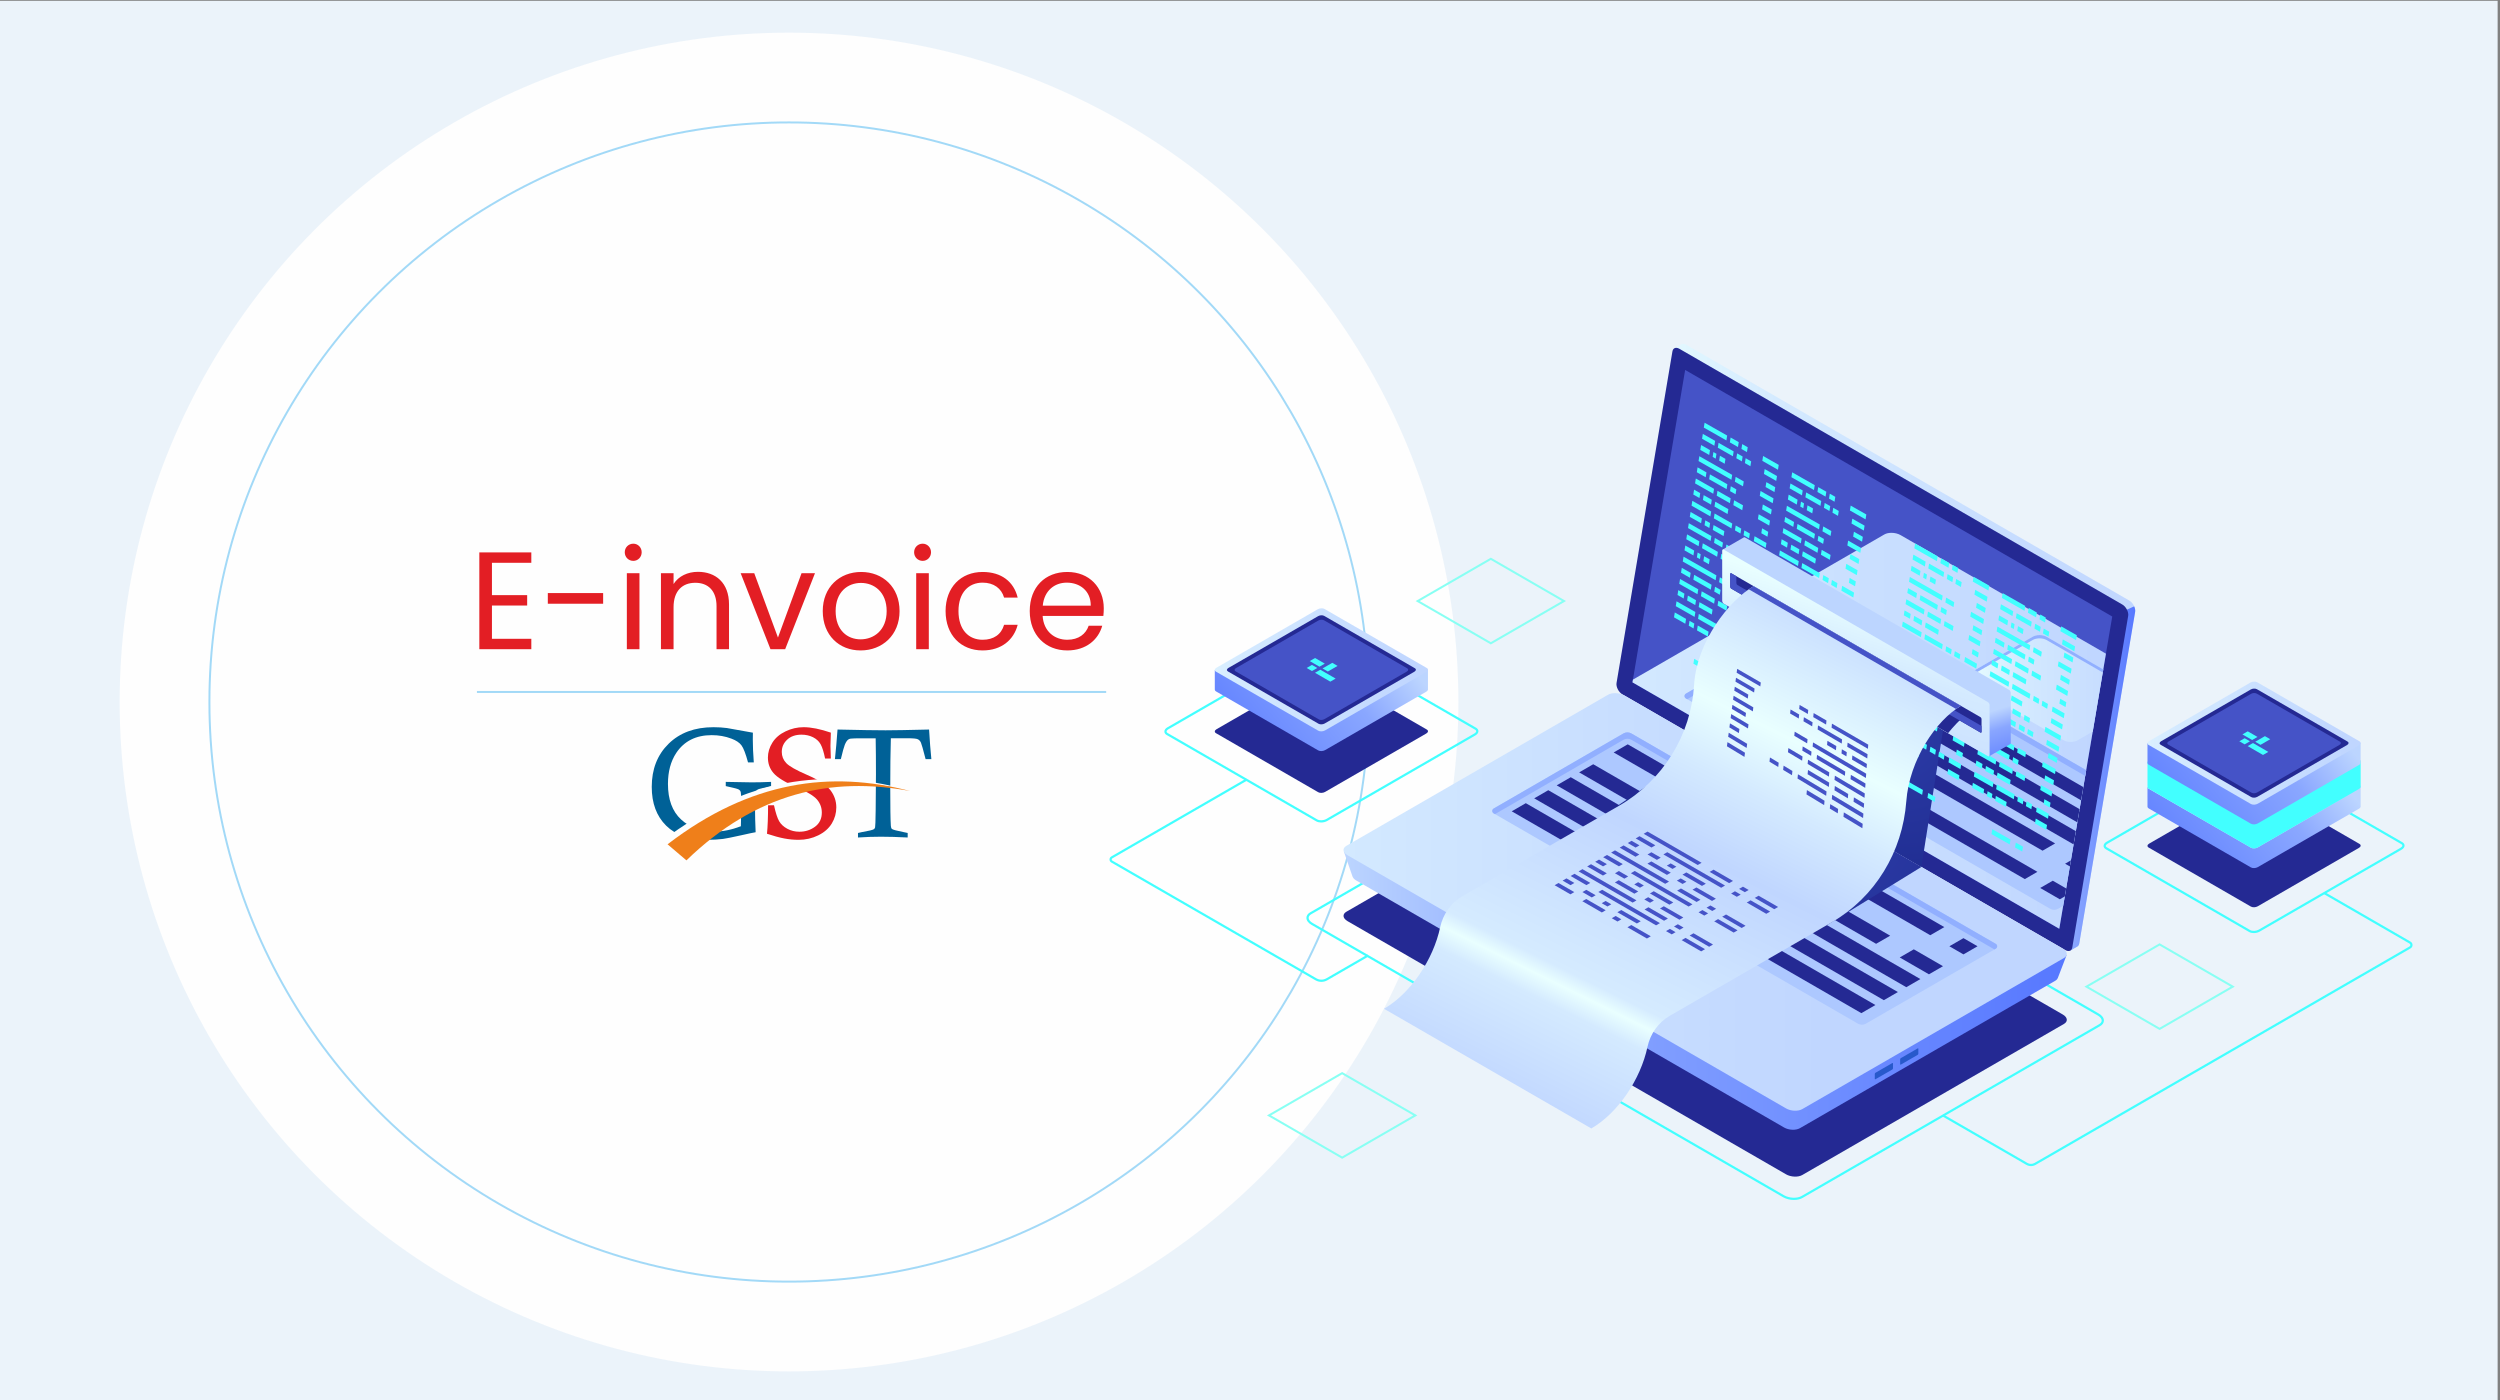 <?xml version="1.0" encoding="UTF-8"?>
<!DOCTYPE svg PUBLIC "-//W3C//DTD SVG 1.1//EN" "http://www.w3.org/Graphics/SVG/1.1/DTD/svg11.dtd">
<!-- Creator: CorelDRAW -->
<svg xmlns="http://www.w3.org/2000/svg" xml:space="preserve" width="250mm" height="140mm" version="1.1" style="shape-rendering:geometricPrecision; text-rendering:geometricPrecision; image-rendering:optimizeQuality; fill-rule:evenodd; clip-rule:evenodd"
viewBox="0 0 25000 14000"
 xmlns:xlink="http://www.w3.org/1999/xlink"
 xmlns:xodm="http://www.corel.com/coreldraw/odm/2003">
 <rect x="0" y="0" width="25000" height="14000" fill="#808080" stroke="none"/>
 <defs>
  <style type="text/css">
   <![CDATA[
    .str0 {stroke:#A2D9F7;stroke-width:20;stroke-miterlimit:22.926}
    .fil2 {fill:none}
    .fil1 {fill:#FEFEFE}
    .fil31 {fill:#EF7F1A}
    .fil0 {fill:#EBF3FA}
    .fil28 {fill:#E31E24;fill-rule:nonzero}
    .fil30 {fill:#E31E24;fill-rule:nonzero}
    .fil29 {fill:#006197;fill-rule:nonzero}
    .fil3 {fill:#242993;fill-rule:nonzero}
    .fil16 {fill:#2859CB;fill-rule:nonzero}
    .fil4 {fill:#42FFFF;fill-rule:nonzero}
    .fil7 {fill:#4553C7;fill-rule:nonzero}
    .fil27 {fill:#88FFF3;fill-rule:nonzero}
    .fil18 {fill:#91AFFF;fill-rule:nonzero}
    .fil17 {fill:#ADC8FF;fill-rule:nonzero}
    .fil19 {fill:url(#id0)}
    .fil12 {fill:url(#id1)}
    .fil14 {fill:url(#id2)}
    .fil13 {fill:url(#id3)}
    .fil9 {fill:url(#id4)}
    .fil5 {fill:url(#id5)}
    .fil15 {fill:url(#id6)}
    .fil26 {fill:url(#id7)}
    .fil11 {fill:url(#id8)}
    .fil25 {fill:url(#id9)}
    .fil21 {fill:url(#id10)}
    .fil24 {fill:url(#id11)}
    .fil8 {fill:url(#id12)}
    .fil20 {fill:url(#id13)}
    .fil10 {fill:url(#id14)}
    .fil6 {fill:url(#id15)}
    .fil22 {fill:url(#id16)}
    .fil23 {fill:url(#id17)}
   ]]>
  </style>
  <linearGradient id="id0" gradientUnits="userSpaceOnUse" x1="17003.21" y1="9427.07" x2="15170.82" y2="9427.07">
   <stop offset="0" style="stop-opacity:1; stop-color:#C0D6FF"/>
   <stop offset="0.702" style="stop-opacity:1; stop-color:#D4EAFF"/>
   <stop offset="1" style="stop-opacity:1; stop-color:#E9FFFF"/>
  </linearGradient>
  <linearGradient id="id1" gradientUnits="userSpaceOnUse" xlink:href="#id0" x1="21346.84" y1="6472.04" x2="16239.29" y2="6472.04">
  </linearGradient>
  <linearGradient id="id2" gradientUnits="userSpaceOnUse" x1="20666.54" y1="9256.47" x2="13437.58" y2="9256.47">
   <stop offset="0" style="stop-opacity:1; stop-color:#5778FF"/>
   <stop offset="0.702" style="stop-opacity:1; stop-color:#89A6FF"/>
   <stop offset="1" style="stop-opacity:1; stop-color:#BCD5FF"/>
  </linearGradient>
  <linearGradient id="id3" gradientUnits="userSpaceOnUse" xlink:href="#id2" x1="21350.34" y1="7784.7" x2="20473.36" y2="7784.7">
  </linearGradient>
  <linearGradient id="id4" gradientUnits="objectBoundingBox" xlink:href="#id0" x1="93.128%" y1="51.528%" x2="0%" y2="47.002%">
  </linearGradient>
  <linearGradient id="id5" gradientUnits="userSpaceOnUse" x1="13824.27" y1="6312.34" x2="12163.18" y2="7640.79">
   <stop offset="0" style="stop-opacity:1; stop-color:#BCD5FF"/>
   <stop offset="0.302" style="stop-opacity:1; stop-color:#8AA7FF"/>
   <stop offset="1" style="stop-opacity:1; stop-color:#5778FF"/>
  </linearGradient>
  <linearGradient id="id6" gradientUnits="userSpaceOnUse" xlink:href="#id0" x1="18233.16" y1="9015.34" x2="11027.27" y2="9015.34">
  </linearGradient>
  <linearGradient id="id7" gradientUnits="userSpaceOnUse" x1="15489.93" y1="11220.28" x2="18171.47" y2="5842.15">
   <stop offset="0" style="stop-opacity:1; stop-color:#C0D6FF"/>
   <stop offset="0.176" style="stop-opacity:1; stop-color:#D4EAFF"/>
   <stop offset="0.212" style="stop-opacity:1; stop-color:#E9FFFF"/>
   <stop offset="0.239" style="stop-opacity:1; stop-color:#D5EBFF"/>
   <stop offset="0.51" style="stop-opacity:1; stop-color:#C0D6FF"/>
   <stop offset="0.643" style="stop-opacity:1; stop-color:#D4EAFF"/>
   <stop offset="0.749" style="stop-opacity:1; stop-color:#E9FFFF"/>
   <stop offset="1" style="stop-opacity:1; stop-color:#C0D6FF"/>
  </linearGradient>
  <linearGradient id="id8" gradientUnits="userSpaceOnUse" xlink:href="#id0" x1="23460.12" y1="7450.2" x2="20955.01" y2="7394.5">
  </linearGradient>
  <linearGradient id="id9" gradientUnits="userSpaceOnUse" xlink:href="#id0" x1="18037.48" y1="7930.18" x2="18627.32" y2="6009.13">
  </linearGradient>
  <linearGradient id="id10" gradientUnits="userSpaceOnUse" xlink:href="#id0" x1="21473.96" y1="6882.4" x2="19635.11" y2="6882.4">
  </linearGradient>
  <linearGradient id="id11" gradientUnits="userSpaceOnUse" x1="19317.94" y1="7958.29" x2="18453.3" y2="5269.29">
   <stop offset="0" style="stop-opacity:1; stop-color:#5778FF"/>
   <stop offset="0.153" style="stop-opacity:1; stop-color:#89A6FF"/>
   <stop offset="0.22" style="stop-opacity:1; stop-color:#BCD5FF"/>
   <stop offset="1" style="stop-opacity:1; stop-color:#BCD5FF"/>
  </linearGradient>
  <linearGradient id="id12" gradientUnits="userSpaceOnUse" xlink:href="#id5" x1="23151.08" y1="7482.48" x2="21489.99" y2="8810.95">
  </linearGradient>
  <linearGradient id="id13" gradientUnits="userSpaceOnUse" xlink:href="#id0" x1="21000.93" y1="7416.1" x2="13768.13" y2="7416.1">
  </linearGradient>
  <linearGradient id="id14" gradientUnits="userSpaceOnUse" xlink:href="#id5" x1="23151.09" y1="7045.45" x2="21489.99" y2="8373.91">
  </linearGradient>
  <linearGradient id="id15" gradientUnits="userSpaceOnUse" xlink:href="#id0" x1="14133.3" y1="6717.09" x2="11628.16" y2="6661.38">
  </linearGradient>
  <radialGradient id="id16" gradientUnits="userSpaceOnUse" gradientTransform="matrix(-1.326 -1.62426E-16 1.62426E-16 -1.326 43170 19418)" cx="18557.13" cy="8347.1" r="2330.05" fx="18557.13" fy="8347.1">
   <stop offset="0" style="stop-opacity:1; stop-color:#2B3AA5"/>
   <stop offset="1" style="stop-opacity:1; stop-color:#182484"/>
  </radialGradient>
  <radialGradient id="id17" gradientUnits="userSpaceOnUse" gradientTransform="matrix(-1.264 -1.54838E-16 1.54839E-16 -1.264 43049 16789)" xlink:href="#id16" cx="19011.57" cy="7414.33" r="1870.91" fx="19011.57" fy="7414.33">
  </radialGradient>
 </defs>
 <g id="Layer_x0020_1">
  <polygon class="fil0" points="-23.6,8.05 24976.38,8.05 24976.38,14008.05 -23.6,14008.05 "/>
  <g id="_2791329834464">
   <circle class="fil1" cx="7890.2" cy="7020.29" r="6693.61"/>
   <circle class="fil2 str0" cx="7890.2" cy="7020.28" r="5796.05"/>
  </g>
  <g id="_2791317153792">
   <g>
    <path class="fil3" d="M13182.26 7922.24l-1022.44 -590.3c-17.47,-10.11 -15.29,-27.74 4.9,-39.39l1012.62 -584.64c20.19,-11.65 50.72,-12.92 68.21,-2.82l1022.45 590.31c17.49,10.1 15.29,27.73 -4.9,39.38l-1012.6 584.65c-20.21,11.64 -50.74,12.92 -68.24,2.81z"/>
   </g>
   <path class="fil4" d="M13173.18 8194.25c22.11,12.76 62.68,10.89 88.67,-4.14l1481.28 -855.22c11.81,-6.82 18.87,-15.39 18.87,-22.91 0,-7.12 -6.37,-12.31 -11.7,-15.39l-1495.67 -863.49c-22.06,-12.76 -62.68,-10.89 -88.66,4.14l-1481.27 855.19c-11.81,6.84 -18.86,15.41 -18.86,22.93 0,7.15 6.37,12.31 11.69,15.39l1495.65 863.5zm37.89 30.82c-18.19,0 -35.68,-3.79 -49.04,-11.5l-1495.62 -863.5c-14.72,-8.5 -22.84,-20.84 -22.87,-34.71 0,-15.83 10.96,-31.21 30.04,-42.25l1481.25 -855.21c33.1,-19.1 81.88,-20.93 110.95,-4.15l1495.67 863.53c14.72,8.52 22.82,20.83 22.82,34.7 0,15.84 -10.91,31.22 -29.99,42.25l-1481.28 855.22c-17.92,10.32 -40.43,15.62 -61.93,15.62z"/>
   <path class="fil5" d="M13177.33 6289.79l-709.64 409.68 -319.67 0.21 0.08 197.74 0.17 0c0.28,6.13 3.95,11.98 11.54,16.38l1022.45 590.3c17.49,10.11 48.02,8.83 68.24,-2.81l1012.59 -584.65c10.51,-6.08 16.03,-13.73 16.57,-21.14l0 -197.21 -321.27 0.2 -712.82 -411.54c-7.93,-4.57 -18.53,-6.82 -29.65,-6.82 -13.4,0 -27.53,3.27 -38.59,9.66z"/>
   <path class="fil6" d="M13177.33 6092.53l-1012.62 584.61c-20.19,11.68 -22.36,29.31 -4.9,39.4l1022.45 590.3c17.49,10.1 48.02,8.85 68.24,-2.82l1012.59 -584.62c20.19,-11.65 22.39,-29.31 4.9,-39.39l-1022.42 -590.3c-7.93,-4.59 -18.53,-6.82 -29.65,-6.82 -13.4,0 -27.53,3.27 -38.59,9.64z"/>
   <path class="fil3" d="M13185.86 7237.72l-906.29 -523.24c-15.51,-8.95 -13.57,-24.6 4.35,-34.92l897.56 -518.23c17.91,-10.32 44.99,-11.45 60.47,-2.51l906.32 523.25c15.48,8.95 13.54,24.6 -4.35,34.94l-897.59 518.2c-17.89,10.35 -44.97,11.46 -60.47,2.51z"/>
   <path class="fil7" d="M13188.13 7193.88l-832.63 -480.73c-14.25,-8.21 -12.47,-22.58 3.98,-32.07l824.64 -476.1c16.44,-9.51 41.32,-10.53 55.57,-2.32l832.63 480.74c14.25,8.21 12.48,22.58 -3.97,32.07l-824.63 476.12c-16.46,9.49 -41.33,10.51 -55.59,2.29z"/>
   <polygon class="fil4" points="13194.77,6666.96 13097.39,6610.75 13150.58,6580.04 13247.94,6636.26 "/>
   <polygon class="fil4" points="13375.73,6659.01 13278.38,6715.23 13225.19,6684.53 13322.57,6628.31 "/>
   <polygon class="fil4" points="13172.67,6679.72 13119.51,6710.42 13066.34,6679.72 13119.51,6649.02 "/>
   <polygon class="fil4" points="13356.41,6785.81 13303.25,6816.5 13149.94,6727.98 13203.1,6697.28 "/>
   <g>
    <path class="fil3" d="M22509.08 9065.88l-1022.44 -590.3c-17.49,-10.11 -15.29,-27.74 4.9,-39.39l1012.62 -584.64c20.19,-11.65 50.72,-12.93 68.21,-2.82l1022.45 590.31c17.49,10.1 15.29,27.73 -4.9,39.38l-1012.62 584.62c-20.2,11.67 -50.72,12.95 -68.22,2.84z"/>
   </g>
   <path class="fil4" d="M22543.69 7605.9c-16.9,0 -34.94,4.1 -48.67,12.05l-1419.29 819.43c-11.15,6.43 -17.82,14.5 -17.82,21.56 0,6.6 5.96,11.41 10.96,14.29l1433.07 827.41c21.09,12.17 59.74,10.32 84.5,-3.96l1419.28 -819.42c11.16,-6.46 17.81,-14.53 17.81,-21.59 0,-6.6 -5.94,-11.43 -10.94,-14.34l-1433.06 -827.36c-9.38,-5.42 -22.26,-8.07 -35.84,-8.07zm-5.66 1725.13c-17.54,0 -34.37,-3.64 -47.22,-11.08l-1433.07 -827.37c-14.27,-8.27 -22.13,-20.2 -22.13,-33.64 0,-15.34 10.56,-30.22 29,-40.9l1419.29 -819.43c31.86,-18.41 78.77,-20.12 106.75,-3.97l1433.06 827.37c14.28,8.26 22.14,20.22 22.14,33.66 0,15.36 -10.56,30.25 -29,40.91l-1419.29 819.42c-17.21,9.95 -38.87,15.03 -59.53,15.03z"/>
   <path class="fil8" d="M23606.45 8065.64l0 -197.24 -321.25 0.22 -712.81 -411.53c-7.81,-4.49 -18.21,-6.74 -29.13,-6.82l-1.16 0c-13.21,0.1 -27.07,3.37 -37.95,9.67l-709.65 409.69 -319.66 0.22 0.07 197.71 0.17 0c0.28,6.13 3.95,11.98 11.55,16.38l1022.45 590.31c17.49,10.1 48.02,8.83 68.23,-2.82l1012.6 -584.65c10.51,-6.06 16.03,-13.72 16.54,-21.14z"/>
   <path class="fil9" d="M22504.15 7262.67l-1012.62 584.62c-20.19,11.67 -22.39,29.3 -4.9,39.39l1022.45 590.3c17.49,10.11 48.02,8.85 68.23,-2.79l1012.6 -584.65c20.19,-11.65 22.39,-29.28 4.9,-39.38l-1022.42 -590.31c-7.93,-4.57 -18.55,-6.82 -29.66,-6.82 -13.4,0 -27.55,3.27 -38.58,9.64z"/>
   <path class="fil9" d="M22504.15 7262.67l-1012.62 584.62c-20.19,11.67 -22.39,29.3 -4.9,39.39l1022.45 590.3c17.49,10.11 48.02,8.85 68.23,-2.79l1012.6 -584.65c20.19,-11.65 22.39,-29.28 4.9,-39.38l-1022.42 -590.31c-7.93,-4.57 -18.55,-6.82 -29.66,-6.82 -13.4,0 -27.55,3.27 -38.58,9.64z"/>
   <path class="fil3" d="M22512.67 8407.86l-906.29 -523.24c-15.5,-8.95 -13.56,-24.59 4.33,-34.91l897.59 -518.23c17.91,-10.34 44.99,-11.46 60.47,-2.51l906.3 523.25c15.5,8.94 13.56,24.59 -4.33,34.91l-897.59 518.22c-17.89,10.35 -44.97,11.46 -60.48,2.51z"/>
   <path class="fil7" d="M22514.95 8364.03l-832.63 -480.74c-14.25,-8.21 -12.48,-22.58 3.98,-32.07l824.63 -476.09c16.45,-9.5 41.33,-10.54 55.58,-2.32l832.63 480.73c14.25,8.21 12.45,22.58 -3.97,32.07l-824.66 476.12c-16.43,9.49 -41.3,10.51 -55.56,2.3z"/>
   <polygon class="fil4" points="22521.59,7837.11 22424.21,7780.89 22477.39,7750.19 22574.75,7806.4 "/>
   <polygon class="fil4" points="22702.55,7829.16 22605.2,7885.38 22552.01,7854.67 22649.39,7798.46 "/>
   <polygon class="fil4" points="22499.49,7849.86 22446.32,7880.56 22393.16,7849.86 22446.32,7819.17 "/>
   <polygon class="fil4" points="22683.23,7955.95 22630.06,7986.65 22476.76,7898.12 22529.92,7867.42 "/>
   <g>
    <path class="fil4" d="M23606.62 7603.27l-434.93 2.58 -599.32 -346.01c-17.47,-10.11 -48.03,-8.83 -68.22,2.84l-607.51 350.74 -421.75 2.51 0 256.23 0.26 0.14c0.97,5.39 4.71,10.46 11.5,14.39l1022.43 590.3c17.49,10.11 48.04,8.83 68.23,-2.82l1012.6 -584.64c9.23,-5.3 14.48,-11.88 16.05,-18.42l0.66 -0.35 0 -267.49z"/>
   </g>
   <path class="fil10" d="M23606.45 7628.63l0 -197.22 -321.25 0.21 -712.81 -411.54c-7.93,-4.6 -18.53,-6.82 -29.63,-6.82 -13.4,0 -27.56,3.27 -38.61,9.64l-709.65 409.69 -319.66 0.22 0.07 197.74 0.17 0c0.28,6.13 3.95,11.97 11.55,16.37l1022.45 590.3c17.49,10.12 48.02,8.83 68.23,-2.83l1012.6 -584.63c10.51,-6.08 16.03,-13.75 16.54,-21.13z"/>
   <path class="fil11" d="M22504.15 6825.65l-1012.62 584.62c-20.19,11.68 -22.39,29.28 -4.9,39.39l1022.45 590.3c17.49,10.11 48.02,8.83 68.23,-2.81l1012.6 -584.63c20.19,-11.67 22.39,-29.3 4.9,-39.4l-1022.42 -590.31c-7.93,-4.56 -18.53,-6.82 -29.66,-6.82 -13.4,0 -27.53,3.27 -38.58,9.66z"/>
   <path class="fil3" d="M22512.67 7970.84l-906.29 -523.24c-15.5,-8.95 -13.56,-24.6 4.33,-34.92l897.59 -518.23c17.91,-10.34 44.99,-11.46 60.47,-2.51l906.3 523.25c15.5,8.95 13.56,24.59 -4.33,34.94l-897.59 518.2c-17.89,10.34 -44.97,11.46 -60.48,2.51z"/>
   <path class="fil7" d="M22514.95 7927l-832.63 -480.73c-14.25,-8.21 -12.48,-22.59 3.98,-32.07l824.63 -476.1c16.45,-9.51 41.33,-10.53 55.58,-2.32l832.63 480.73c14.25,8.21 12.45,22.59 -3.97,32.07l-824.66 476.13c-16.43,9.48 -41.3,10.5 -55.56,2.29z"/>
   <polygon class="fil4" points="22521.59,7400.08 22424.21,7343.87 22477.39,7313.16 22574.75,7369.38 "/>
   <polygon class="fil4" points="22702.55,7392.13 22605.2,7448.35 22552.01,7417.65 22649.39,7361.43 "/>
   <polygon class="fil4" points="22499.49,7412.84 22446.32,7443.54 22393.16,7412.84 22446.32,7382.14 "/>
   <polygon class="fil4" points="22683.23,7518.93 22630.06,7549.62 22476.76,7461.1 22529.92,7430.4 "/>
   <path class="fil4" d="M20309.82 11661.07c-16.23,0 -32.45,-4.19 -46.89,-12.52l-839.38 -484.61 11.13 -19.32 839.38 484.59c22.06,12.76 49.47,12.76 71.53,0l3749.32 -2164.68c5.24,-3 8.36,-8.4 8.36,-14.44 0,-6.01 -3.12,-11.42 -8.36,-14.43l-857.86 -495.29 11.15 -19.34 857.87 495.31c12.18,7.05 19.47,19.67 19.47,33.75 0,14.09 -7.29,26.73 -19.47,33.78l-3749.33 2164.68c-14.49,8.33 -30.7,12.52 -46.92,12.52z"/>
   <path class="fil4" d="M13213.87 9818.73c-20.72,0 -41.43,-5.32 -59.89,-15.98l-2041.29 -1177.4c-11,-6.37 -17.6,-17.78 -17.63,-30.51 0,-12.74 6.6,-24.15 17.61,-30.52l1345.2 -776.63 11.13 19.34 -1345.18 776.61c-5.83,3.36 -6.44,8.95 -6.44,11.2 0,2.25 0.61,7.81 6.46,11.19l2041.27 1177.41c30.1,17.39 67.5,17.33 97.59,-0.02l411.83 -237.77 11.15 19.32 -411.84 237.76c-18.48,10.68 -39.24,16 -59.97,16z"/>
   <path class="fil12" d="M16832.35 3438.5l-0.8 0c-7.57,0.07 -14.36,2.09 -20.11,5.92l0.11 -0.4 -66.98 38.41 44.57 18.77 -554.4 3289.16c-6.39,37.68 21.17,91.55 57.55,112.55l4403.94 2542.61 -3.77 -1.13 11.27 61.18 65.56 -37.85 -0.07 -0.02c11.86,-5.04 20.4,-16.47 23.34,-33.75l558.8 -3315.32c6.39,-37.66 -21.14,-91.53 -57.55,-112.55l-4430.75 -2558.09c-10.98,-6.34 -21.4,-9.4 -30.71,-9.49z"/>
   <path class="fil13" d="M21269.13 6096.03l-795.75 3220.85 222.85 128.64 -3.77 -1.13 11.27 61.18 65.56 -37.85 -0.07 -0.02c11.86,-5.04 20.4,-16.47 23.34,-33.75l558.8 -3315.32c2.81,-16.54 -1.21,-36.16 -9.38,-54.84l-72.85 32.24z"/>
   <path class="fil3" d="M16222.76 6942.79l4430.78 2558.12c34.21,19.74 63.49,8.33 69.5,-27.08l558.82 -3315.31c6.39,-37.67 -21.16,-91.56 -57.54,-112.56l-4430.78 -2558.12c-34.21,-19.74 -63.49,-8.32 -69.5,27.08l-558.79 3315.32c-6.42,37.68 21.13,91.56 57.51,112.55z"/>
   <g>
    <polygon class="fil7" points="16851.47,3699.48 21122.38,6165.28 20592.75,9287.61 16324.69,6823.47 "/>
   </g>
   <path class="fil4" d="M16163.4 7406.88c-28.03,0 -54.68,5.59 -74.51,17.09l-2976.11 1718.24c-17.23,9.94 -26.34,22.61 -26.34,36.59 0,17.62 14.41,36.08 39.59,50.59l4715.1 2723.31c51.42,29.68 129.15,33.14 173.29,7.64l2976.11 -1718.26c17.23,-9.94 26.34,-22.58 26.34,-36.57 0,-17.63 -14.44,-36.07 -39.57,-50.59l-4715.13 -2723.31c-28.31,-16.35 -64.55,-24.73 -98.77,-24.73zm1776.3 4592.87c-38.02,0 -77.9,-9.34 -109.71,-27.74l-4715.1 -2723.31c-32.24,-18.63 -50.73,-44.1 -50.73,-69.92 0,-22.06 13.3,-41.92 37.49,-55.88l2976.08 -1718.26c51.15,-29.5 137.05,-26.17 195.59,7.66l4715.12 2723.29c32.24,18.62 50.73,44.09 50.73,69.92 0,22.09 -13.3,41.94 -37.5,55.91l-2976.1 1718.24c-23.36,13.49 -53.91,20.09 -85.87,20.09z"/>
   <g>
    <path class="fil3" d="M13474.96 9211.25l4385.72 2532.1c48,27.69 120.62,30.73 162.18,6.72l2617.13 -1511.01c41.59,-24 36.36,-65.92 -11.64,-93.64l-4385.72 -2532.08c-48,-27.71 -120.62,-30.75 -162.19,-6.75l-2617.12 1511.02c-41.57,24 -36.36,65.92 11.64,93.64z"/>
   </g>
   <path class="fil14" d="M16104.02 7238.81l-2424.65 1399.85 -241.81 -126.27 87.96 254.17 0.33 -0.22c4.87,13.61 16.66,27.05 35.88,38.19l4279.32 2470.62c46.84,27.06 117.68,29.99 158.26,6.57l2553.59 -1474.33c13.24,-7.62 21.12,-17.18 24.76,-27.44 0.05,0.03 0.38,0.29 0.38,0.29l88.5 -230.64c0,0 -182.44,87.74 -222.49,110.14l-4181.78 -2414.38c-25.63,-14.79 -58.44,-22.36 -89.54,-22.36 -25.75,0 -50.35,5.21 -68.71,15.81z"/>
   <path class="fil15" d="M16080.44 6947.51l-2617.11 1510.98c-41.58,24.03 -36.38,65.94 11.63,93.66l4385.71 2532.08c48,27.72 120.62,30.73 162.21,6.73l2617.13 -1510.99c41.56,-24.03 36.33,-65.94 -11.67,-93.66l-4385.71 -2532.08c-26.26,-15.18 -59.86,-22.94 -91.73,-22.94 -26.41,0 -51.62,5.33 -70.46,16.22z"/>
   <path class="fil16" d="M19183.53 10536.5l0 -48.09c0,-4.57 -2.77,-6.66 -6.21,-4.69l-169.61 97.95c-3.43,1.96 -6.2,7.26 -6.2,11.83l0 48.1c0,4.55 2.77,6.65 6.2,4.67l169.61 -97.93c3.44,-1.99 6.21,-7.27 6.21,-11.84z"/>
   <path class="fil16" d="M18929.85 10682.97l0 -48.1c0,-4.57 -2.77,-6.65 -6.2,-4.69l-169.62 97.95c-3.43,1.96 -6.2,7.27 -6.2,11.83l0 48.1c0,4.54 2.77,6.65 6.2,4.66l169.62 -97.92c3.43,-1.99 6.2,-7.26 6.2,-11.83z"/>
   <path class="fil17" d="M19957.69 9438.44l-3644.55 -2104.17c-24.28,-14.01 -54.23,-14.01 -78.51,0.04l-1297.82 750.86c-18.63,10.79 -18.6,37.7 0.02,48.47l3642.84 2103.19c24.26,14.01 54.18,14.01 78.44,0l1299.58 -749.91c18.64,-10.77 18.64,-37.71 0,-48.48z"/>
   <path class="fil18" d="M19957.68 9486.91l-13.04 7.53 -3631.48 -2096.63c-24.31,-14.03 -54.25,-14.01 -78.54,0.03l-1284.75 743.32 -13.02 -7.52c-18.65,-10.77 -18.67,-37.68 -0.02,-48.45l1297.79 -750.88c24.29,-14.06 54.23,-14.06 78.54,-0.02l3644.52 2104.15c18.65,10.77 18.65,37.71 0,48.47z"/>
   <polygon class="fil3" points="16136.69,7524.47 19302.46,9352.24 19443.22,9270.98 16277.46,7443.22 "/>
   <polygon class="fil3" points="15791.6,7723.72 18760.97,9438.1 18901.74,9356.82 15932.36,7642.44 "/>
   <polygon class="fil3" points="15566.83,7853.49 19062.96,9871.98 19203.73,9790.72 15707.59,7772.23 "/>
   <polygon class="fil3" points="15342.06,7983.26 18838.19,10001.75 18978.96,9920.49 15482.82,7901.98 "/>
   <polygon class="fil3" points="15117.29,8113.03 18613.42,10131.52 18754.19,10050.24 15258.06,8031.74 "/>
   <polygon class="fil3" points="19493.77,9462.69 19634.53,9543.95 19775.29,9462.69 19634.53,9381.43 "/>
   <polygon class="fil3" points="18997.27,9574.51 19289.42,9743.19 19430.19,9661.93 19138.03,9493.25 "/>
   <path class="fil19" d="M15862.11 8912.01l-671.96 387.97c-38.42,22.18 -38.42,58.13 0,80.31l982.67 567.37c38.39,22.17 100.69,22.17 139.11,0l671.96 -388c38.42,-22.18 38.42,-58.11 0,-80.29l-982.7 -567.36c-19.19,-11.08 -44.38,-16.62 -69.54,-16.62 -25.16,0 -50.34,5.54 -69.54,16.62z"/>
   <path class="fil18" d="M16983.91 9512.22l-982.7 -567.36c-38.42,-22.18 -100.68,-22.18 -139.09,0l-671.99 387.97c-11.85,6.86 -19.6,15.08 -24.14,23.74 -10.16,-19.41 -2.41,-41.25 24.14,-56.59l671.99 -387.97c38.41,-22.19 100.67,-22.19 139.09,0l982.7 567.36c26.55,15.34 34.29,37.19 24.14,56.57 -4.54,-8.66 -12.29,-16.87 -24.14,-23.72z"/>
   <g>
    <path class="fil20" d="M18843.78 5344.37l-2514.48 1451.74 -4.59 27.34 4268.03 2464.17 466.65 -2750.97 -2053.41 -1185.56c-26.25,-15.15 -59.88,-22.91 -91.74,-22.91 -26.41,0 -51.62,5.33 -70.46,16.19z"/>
    <path class="fil21" d="M20326.38 6367.33l-672.01 387.97c-38.39,22.19 -38.39,58.14 0,80.32l982.71 567.36c38.41,22.18 100.69,22.18 139.08,0l151.08 -87.22 105.33 -621 -567.1 -327.43c-19.2,-11.08 -44.38,-16.61 -69.54,-16.61 -25.16,0 -50.35,5.53 -69.55,16.61z"/>
    <path class="fil18" d="M21027.48 6724.68l-562.02 -324.49c-38.39,-22.17 -100.67,-22.17 -139.08,0l-671.99 387.98c-11.86,6.86 -19.63,15.07 -24.14,23.74 -10.16,-19.41 -2.42,-41.25 24.14,-56.59l671.99 -387.98c38.41,-22.18 100.69,-22.18 139.08,0l567.1 327.42 -5.08 29.92z"/>
    <path class="fil17" d="M20861.77 7701.67l-2626.16 -1516.21c-24.28,-14.01 -54.23,-14.01 -78.51,0.05l-1297.82 750.85c-18.63,10.8 -18.6,37.71 0.02,48.45l3642.84 2103.21c24.26,14.01 54.18,14.01 78.44,0l51.01 -29.44 230.18 -1356.91z"/>
    <path class="fil18" d="M20851.95 7759.54l-2616.34 -1510.53c-24.29,-14.04 -54.23,-14.02 -78.52,0.04l-1284.75 743.31 -13.04 -7.53c-18.63,-10.77 -18.65,-37.69 -0.02,-48.45l1297.81 -750.88c24.29,-14.06 54.23,-14.06 78.52,-0.05l2626.16 1516.21 -9.82 57.88z"/>
    <polygon class="fil3" points="17198.93,6885.16 20373.95,8718.27 20248.18,8790.87 17073.14,6957.78 "/>
    <polygon class="fil3" points="17533.47,6692.02 20551.27,8434.35 20425.5,8506.95 17407.68,6764.64 "/>
    <polygon class="fil3" points="20698.43,8664.54 20650.86,8637.07 20708.76,8603.63 "/>
    <polygon class="fil3" points="20527.68,8807.01 20661.19,8884.1 20647.56,8964.41 20598.16,8992.94 20401.89,8879.63 "/>
    <polygon class="fil3" points="17743.08,6570.99 20758.26,8311.8 20735.83,8444.09 17617.3,6643.62 "/>
    <polygon class="fil3" points="17952.7,6449.97 20795.66,8091.35 20773.22,8223.63 17826.92,6522.59 "/>
    <polygon class="fil3" points="18162.31,6328.95 20833.06,7870.9 20810.62,8003.18 18036.53,6401.57 "/>
   </g>
   <g>
    <polygon class="fil22" points="18268.93,9251.01 19213.74,8669.63 17089.51,7443.2 16087.02,8117.06 "/>
   </g>
   <g>
    <polygon class="fil23" points="19213.74,8669.63 19430.19,7302.5 17436.74,6159.04 17436.74,7640.94 "/>
   </g>
   <g>
    <polygon class="fil4" points="19368.93,5612.05 19143.14,5483.64 19150.81,5434.81 19376.6,5563.2 "/>
   </g>
   <g>
    <polygon class="fil4" points="19484.72,5677.9 19403.42,5631.67 19411.11,5582.82 19492.39,5629.07 "/>
   </g>
   <g>
    <polygon class="fil4" points="19574.46,5728.93 19519.22,5697.52 19526.88,5648.67 19582.13,5680.08 "/>
   </g>
   <g>
    <polygon class="fil4" points="19248.65,5665.18 19125.61,5595.21 19133.3,5546.38 19256.31,5616.33 "/>
   </g>
   <g>
    <polygon class="fil4" points="19433.9,5770.54 19283.13,5684.81 19290.8,5635.95 19441.57,5721.71 "/>
   </g>
   <g>
    <polygon class="fil4" points="19523.64,5821.58 19468.4,5790.16 19476.07,5741.31 19531.31,5772.72 "/>
   </g>
   <g>
    <polygon class="fil4" points="19609.04,5870.14 19553.79,5838.72 19561.46,5789.87 19616.71,5821.28 "/>
   </g>
   <polygon class="fil4" points="19197.1,5757.41 19108.08,5706.78 19115.77,5657.95 19204.77,5708.58 "/>
   <polygon class="fil4" points="19262.02,5794.33 19231.6,5777.02 19239.27,5728.2 19269.69,5745.48 "/>
   <g>
    <polygon class="fil4" points="19351.76,5845.36 19296.51,5813.95 19304.18,5765.1 19359.43,5796.51 "/>
   </g>
   <g>
    <polygon class="fil4" points="19419.12,6005.21 19090.56,5818.36 19098.22,5769.53 19426.78,5956.38 "/>
   </g>
   <g>
    <polygon class="fil4" points="19534.9,6071.06 19453.6,6024.83 19461.29,5975.98 19542.57,6022.2 "/>
   </g>
   <g>
    <polygon class="fil4" points="19162.05,5980.55 19073.02,5929.92 19080.72,5881.1 19169.71,5931.73 "/>
   </g>
   <g>
    <polygon class="fil4" points="19370.95,6099.36 19196.55,6000.18 19204.22,5951.32 19378.62,6050.53 "/>
   </g>
   <g>
    <polygon class="fil4" points="19460.69,6150.39 19405.44,6118.98 19413.11,6070.12 19468.36,6101.56 "/>
   </g>
   <g>
    <polygon class="fil4" points="19237.64,6145.08 19055.5,6041.5 19063.19,5992.67 19245.3,6096.25 "/>
   </g>
   <polygon class="fil4" points="19403.84,6239.6 19272.14,6164.71 19279.81,6115.86 19411.51,6190.75 "/>
   <g>
    <polygon class="fil4" points="19527.35,6309.84 19438.33,6259.21 19446.02,6210.38 19535.02,6260.98 "/>
   </g>
   <g>
    <polygon class="fil4" points="19099.49,6188.06 19037.97,6153.07 19045.64,6104.24 19107.16,6139.21 "/>
   </g>
   <g>
    <polygon class="fil4" points="19215.28,6253.91 19133.98,6207.68 19141.67,6158.83 19222.95,6205.05 "/>
   </g>
   <g>
    <polygon class="fil4" points="19380.76,6348.02 19249.78,6273.53 19257.45,6224.67 19388.43,6299.19 "/>
   </g>
   <g>
    <polygon class="fil4" points="19208.88,6371.81 19020.45,6264.65 19028.12,6215.8 19216.55,6322.98 "/>
   </g>
   <g>
    <polygon class="fil4" points="19419.93,6491.83 19243.37,6391.42 19251.04,6342.59 19427.6,6442.97 "/>
   </g>
   <polygon class="fil4" points="19509.66,6542.86 19454.41,6511.45 19462.08,6462.6 19517.33,6494.03 "/>
   <g>
    <polygon class="fil4" points="19595.79,6591.84 19540.54,6560.43 19548.21,6511.57 19603.45,6542.99 "/>
   </g>
   <g>
    <polygon class="fil4" points="19115.82,6440.42 19002.91,6376.23 19010.6,6327.38 19123.49,6391.59 "/>
   </g>
   <polygon class="fil4" points="19728.19,5816.36 19884.74,5905.38 19892.41,5856.55 19735.86,5767.5 "/>
   <g>
    <polygon class="fil4" points="19744.19,5947 19867.23,6016.96 19874.9,5968.11 19751.86,5898.17 "/>
   </g>
   <g>
    <polygon class="fil4" points="19760.68,6077.91 19849.7,6128.54 19857.37,6079.69 19768.35,6029.06 "/>
   </g>
   <g>
    <polygon class="fil4" points="19702.68,6166.47 19832.16,6240.11 19839.83,6191.26 19710.35,6117.64 "/>
   </g>
   <g>
    <polygon class="fil4" points="19725.62,6301.06 19814.64,6351.69 19822.31,6302.83 19733.29,6252.23 "/>
   </g>
   <g>
    <polygon class="fil4" points="19684.22,6399.05 19797.12,6463.24 19804.79,6414.41 19691.89,6350.21 "/>
   </g>
   <g>
    <polygon class="fil4" points="19718.07,6539.84 19779.59,6574.82 19787.26,6525.99 19725.74,6491.01 "/>
   </g>
   <g>
    <polygon class="fil4" points="19642.86,6618.61 19762.06,6686.4 19769.73,6637.54 19650.53,6569.78 "/>
   </g>
   <g>
    <polygon class="fil4" points="19631.63,6733.77 19744.54,6797.96 19752.21,6749.12 19639.3,6684.93 "/>
   </g>
   <g>
    <polygon class="fil4" points="19198.32,6487.34 19150.32,6460.05 19157.99,6411.2 19205.99,6438.51 "/>
   </g>
   <g>
    <polygon class="fil4" points="19340.89,6568.42 19232.81,6506.95 19240.48,6458.12 19348.56,6519.59 "/>
   </g>
   <g>
    <polygon class="fil4" points="20244.81,6108.07 20019.02,5979.66 20026.69,5930.83 20252.48,6059.24 "/>
   </g>
   <g>
    <polygon class="fil4" points="20360.59,6173.92 20279.29,6127.69 20286.98,6078.84 20368.26,6125.06 "/>
   </g>
   <polygon class="fil4" points="20450.33,6224.95 20395.08,6193.54 20402.75,6144.69 20458,6176.12 "/>
   <g>
    <polygon class="fil4" points="20124.51,6161.2 20001.48,6091.23 20009.17,6042.4 20132.18,6112.35 "/>
   </g>
   <g>
    <polygon class="fil4" points="20309.78,6266.56 20159,6180.83 20166.69,6131.97 20317.45,6217.71 "/>
   </g>
   <polygon class="fil4" points="20399.51,6317.59 20344.27,6286.19 20351.94,6237.33 20407.18,6268.76 "/>
   <g>
    <polygon class="fil4" points="20484.91,6366.16 20429.66,6334.75 20437.33,6285.89 20492.58,6317.32 "/>
   </g>
   <g>
    <polygon class="fil4" points="20072.98,6253.43 19983.95,6202.8 19991.64,6153.97 20080.64,6204.58 "/>
   </g>
   <g>
    <polygon class="fil4" points="20137.89,6290.35 20107.48,6273.05 20115.15,6224.22 20145.56,6241.52 "/>
   </g>
   <g>
    <polygon class="fil4" points="20227.63,6341.38 20172.38,6309.97 20180.05,6261.12 20235.3,6292.55 "/>
   </g>
   <g>
    <polygon class="fil4" points="20294.98,6501.23 19966.42,6314.38 19974.09,6265.55 20302.65,6452.39 "/>
   </g>
   <g>
    <polygon class="fil4" points="20410.78,6567.08 20329.5,6520.85 20337.16,6471.99 20418.44,6518.25 "/>
   </g>
   <g>
    <polygon class="fil4" points="20037.92,6476.58 19948.9,6425.95 19956.59,6377.11 20045.59,6427.74 "/>
   </g>
   <g>
    <polygon class="fil4" points="20246.82,6595.38 20072.42,6496.2 20080.09,6447.35 20254.49,6546.55 "/>
   </g>
   <g>
    <polygon class="fil4" points="20336.56,6646.41 20281.31,6615 20288.98,6566.15 20344.23,6597.58 "/>
   </g>
   <polygon class="fil4" points="20113.51,6641.1 19931.39,6537.52 19939.06,6488.69 20121.18,6592.27 "/>
   <g>
    <polygon class="fil4" points="20279.71,6735.62 20148.01,6660.71 20155.68,6611.87 20287.38,6686.79 "/>
   </g>
   <g>
    <polygon class="fil4" points="20403.22,6805.86 20314.2,6755.23 20321.89,6706.4 20410.89,6757.03 "/>
   </g>
   <g>
    <polygon class="fil4" points="19975.37,6684.08 19913.85,6649.1 19921.51,6600.27 19983.03,6635.25 "/>
   </g>
   <g>
    <polygon class="fil4" points="20091.15,6749.93 20009.85,6703.7 20017.54,6654.85 20098.82,6701.08 "/>
   </g>
   <polygon class="fil4" points="20256.64,6844.04 20125.65,6769.55 20133.31,6720.7 20264.31,6795.21 "/>
   <g>
    <polygon class="fil4" points="20084.75,6867.83 19896.31,6760.68 19903.98,6711.82 20092.42,6819 "/>
   </g>
   <g>
    <polygon class="fil4" points="20295.79,6987.85 20119.24,6887.44 20126.91,6838.61 20303.46,6939.02 "/>
   </g>
   <g>
    <polygon class="fil4" points="20385.53,7038.88 20330.29,7007.48 20337.96,6958.62 20393.2,6990.05 "/>
   </g>
   <g>
    <polygon class="fil4" points="20471.65,7087.86 20416.4,7056.45 20424.07,7007.6 20479.32,7039 "/>
   </g>
   <g>
    <polygon class="fil4" points="19991.69,6936.45 19878.79,6872.25 19886.48,6823.4 19999.36,6887.59 "/>
   </g>
   <polygon class="fil4" points="20604.06,6312.38 20760.61,6401.42 20768.28,6352.57 20611.73,6263.55 "/>
   <g>
    <polygon class="fil4" points="20620.06,6443.02 20743.1,6512.99 20750.77,6464.14 20627.73,6394.19 "/>
   </g>
   <g>
    <polygon class="fil4" points="20636.55,6573.94 20725.57,6624.56 20733.24,6575.71 20644.21,6525.11 "/>
   </g>
   <g>
    <polygon class="fil4" points="20578.55,6662.5 20708.03,6736.14 20715.7,6687.28 20586.22,6613.67 "/>
   </g>
   <g>
    <polygon class="fil4" points="20601.49,6797.08 20690.52,6847.71 20698.19,6798.86 20609.16,6748.25 "/>
   </g>
   <g>
    <polygon class="fil4" points="20560.08,6895.07 20672.99,6959.26 20680.66,6910.44 20567.75,6846.22 "/>
   </g>
   <g>
    <polygon class="fil4" points="20593.94,7035.86 20655.46,7070.85 20663.13,7022 20601.61,6987.03 "/>
   </g>
   <g>
    <polygon class="fil4" points="20518.73,7114.63 20637.93,7182.42 20645.6,7133.57 20526.39,7065.78 "/>
   </g>
   <g>
    <polygon class="fil4" points="20507.5,7229.78 20620.41,7294 20628.08,7245.15 20515.17,7180.95 "/>
   </g>
   <polygon class="fil4" points="20074.19,6983.36 20026.19,6956.07 20033.86,6907.22 20081.86,6934.53 "/>
   <g>
    <polygon class="fil4" points="20216.76,7064.44 20108.68,7002.97 20116.35,6954.14 20224.42,7015.59 "/>
   </g>
   <g>
    <polygon class="fil4" points="19211.09,6616.85 18985.3,6488.44 18992.97,6439.61 19218.75,6567.99 "/>
   </g>
   <g>
    <polygon class="fil4" points="19326.87,6682.7 19245.59,6636.47 19253.26,6587.62 19334.54,6633.87 "/>
   </g>
   <g>
    <polygon class="fil4" points="19416.61,6733.73 19361.37,6702.32 19369.04,6653.47 19424.28,6684.87 "/>
   </g>
   <g>
    <polygon class="fil4" points="19090.8,6669.98 18967.76,6600.01 18975.43,6551.18 19098.47,6621.13 "/>
   </g>
   <g>
    <polygon class="fil4" points="19276.05,6775.34 19125.28,6689.6 19132.97,6640.75 19283.72,6726.51 "/>
   </g>
   <g>
    <polygon class="fil4" points="19365.79,6826.37 19310.55,6794.96 19318.22,6746.11 19373.46,6777.54 "/>
   </g>
   <g>
    <polygon class="fil4" points="19451.19,6874.94 19395.95,6843.53 19403.62,6794.67 19458.86,6826.1 "/>
   </g>
   <g>
    <polygon class="fil4" points="19039.25,6762.21 18950.23,6711.58 18957.93,6662.75 19046.92,6713.38 "/>
   </g>
   <g>
    <polygon class="fil4" points="19104.18,6799.12 19073.76,6781.83 19081.43,6733 19111.84,6750.3 "/>
   </g>
   <g>
    <polygon class="fil4" points="19193.91,6850.16 19138.66,6818.75 19146.33,6769.9 19201.58,6801.33 "/>
   </g>
   <g>
    <polygon class="fil4" points="19261.27,7010.01 18932.71,6823.16 18940.4,6774.33 19268.94,6961.15 "/>
   </g>
   <g>
    <polygon class="fil4" points="19377.05,7075.85 19295.77,7029.63 19303.44,6980.77 19384.72,7027 "/>
   </g>
   <g>
    <polygon class="fil4" points="19004.2,6985.36 18915.18,6934.72 18922.87,6885.89 19011.87,6936.52 "/>
   </g>
   <g>
    <polygon class="fil4" points="19213.11,7104.15 19038.7,7004.98 19046.37,6956.13 19220.77,7055.3 "/>
   </g>
   <g>
    <polygon class="fil4" points="19302.84,7155.19 19247.59,7123.78 19255.26,7074.92 19310.51,7106.36 "/>
   </g>
   <g>
    <polygon class="fil4" points="19079.79,7149.88 18897.67,7046.3 18905.34,6997.47 19087.46,7101.05 "/>
   </g>
   <g>
    <polygon class="fil4" points="19245.99,7244.4 19114.29,7169.51 19121.96,7120.65 19253.66,7195.57 "/>
   </g>
   <g>
    <polygon class="fil4" points="19369.5,7314.64 19280.48,7264.01 19288.17,7215.18 19377.17,7265.81 "/>
   </g>
   <g>
    <polygon class="fil4" points="18941.64,7192.86 18880.13,7157.88 18887.8,7109.05 18949.31,7144 "/>
   </g>
   <g>
    <polygon class="fil4" points="19057.44,7258.71 18976.13,7212.48 18983.82,7163.63 19065.11,7209.86 "/>
   </g>
   <g>
    <polygon class="fil4" points="19222.91,7352.82 19091.92,7278.33 19099.59,7229.48 19230.58,7303.99 "/>
   </g>
   <g>
    <polygon class="fil4" points="19051.04,7376.61 18862.6,7269.45 18870.27,7220.6 19058.7,7327.75 "/>
   </g>
   <g>
    <polygon class="fil4" points="19262.08,7496.63 19085.52,7396.22 19093.19,7347.39 19269.75,7447.8 "/>
   </g>
   <g>
    <polygon class="fil4" points="19351.81,7547.66 19296.57,7516.25 19304.24,7467.4 19359.48,7498.83 "/>
   </g>
   <g>
    <polygon class="fil4" points="19437.94,7596.64 19382.69,7565.23 19390.36,7516.37 19445.61,7547.8 "/>
   </g>
   <g>
    <polygon class="fil4" points="18957.97,7445.22 18845.07,7381.03 18852.76,7332.18 18965.64,7396.37 "/>
   </g>
   <g>
    <polygon class="fil4" points="19570.34,6821.15 19726.89,6910.2 19734.56,6861.35 19578.01,6772.33 "/>
   </g>
   <g>
    <polygon class="fil4" points="19586.34,6951.8 19709.38,7021.77 19717.05,6972.91 19594.01,6902.97 "/>
   </g>
   <g>
    <polygon class="fil4" points="19602.83,7082.71 19691.85,7133.34 19699.52,7084.49 19610.5,7033.89 "/>
   </g>
   <g>
    <polygon class="fil4" points="19544.84,7171.27 19674.31,7244.91 19681.98,7196.06 19552.51,7122.44 "/>
   </g>
   <g>
    <polygon class="fil4" points="19567.78,7305.86 19656.8,7356.49 19664.46,7307.63 19575.45,7257.03 "/>
   </g>
   <g>
    <polygon class="fil4" points="19526.37,7403.85 19639.27,7468.06 19646.94,7419.21 19534.04,7355.02 "/>
   </g>
   <g>
    <polygon class="fil4" points="19560.22,7544.64 19621.74,7579.62 19629.41,7530.77 19567.89,7495.81 "/>
   </g>
   <g>
    <polygon class="fil4" points="19485.01,7623.41 19604.21,7691.2 19611.88,7642.34 19492.68,7574.58 "/>
   </g>
   <g>
    <polygon class="fil4" points="19473.79,7738.56 19586.69,7802.76 19594.36,7753.93 19481.45,7689.71 "/>
   </g>
   <g>
    <polygon class="fil4" points="19040.47,7492.14 18992.47,7464.85 19000.14,7415.99 19048.14,7443.31 "/>
   </g>
   <g>
    <polygon class="fil4" points="19183.04,7573.22 19074.96,7511.75 19082.65,7462.91 19190.71,7524.37 "/>
   </g>
   <g>
    <polygon class="fil4" points="19221.47,7948.53 19039.09,7844.8 19046.78,7795.97 19229.13,7899.69 "/>
   </g>
   <g>
    <polygon class="fil4" points="19346.36,8019.55 19274.52,7978.71 19282.22,7929.87 19354.03,7970.73 "/>
   </g>
   <g>
    <polygon class="fil4" points="20086.95,7112.87 19861.17,6984.46 19868.84,6935.63 20094.62,7064.04 "/>
   </g>
   <g>
    <polygon class="fil4" points="20202.75,7178.72 20121.44,7132.49 20129.13,7083.64 20210.41,7129.89 "/>
   </g>
   <g>
    <polygon class="fil4" points="20292.49,7229.75 20237.24,7198.34 20244.91,7149.48 20300.15,7180.92 "/>
   </g>
   <g>
    <polygon class="fil4" points="19966.66,7166 19843.63,7096.04 19851.32,7047.2 19974.33,7117.14 "/>
   </g>
   <g>
    <polygon class="fil4" points="20151.93,7271.36 20001.15,7185.63 20008.82,7136.78 20159.6,7222.5 "/>
   </g>
   <g>
    <polygon class="fil4" points="20241.67,7322.39 20186.42,7290.98 20194.09,7242.13 20249.34,7273.56 "/>
   </g>
   <g>
    <polygon class="fil4" points="20327.06,7370.95 20271.81,7339.55 20279.48,7290.69 20334.73,7322.13 "/>
   </g>
   <g>
    <polygon class="fil4" points="19915.13,7258.23 19826.1,7207.6 19833.79,7158.77 19922.8,7209.37 "/>
   </g>
   <g>
    <polygon class="fil4" points="19980.04,7295.15 19949.63,7277.84 19957.3,7229.01 19987.71,7246.32 "/>
   </g>
   <g>
    <polygon class="fil4" points="20069.78,7346.18 20014.54,7314.77 20022.2,7265.92 20077.45,7297.33 "/>
   </g>
   <g>
    <polygon class="fil4" points="20137.14,7506.03 19808.58,7319.18 19816.25,7270.34 20144.81,7457.17 "/>
   </g>
   <g>
    <polygon class="fil4" points="20252.93,7571.88 20171.62,7525.65 20179.32,7476.8 20260.6,7523.03 "/>
   </g>
   <g>
    <polygon class="fil4" points="19880.07,7481.37 19791.05,7430.74 19798.74,7381.91 19887.74,7432.54 "/>
   </g>
   <g>
    <polygon class="fil4" points="20088.97,7600.18 19914.58,7501 19922.25,7452.15 20096.64,7551.32 "/>
   </g>
   <g>
    <polygon class="fil4" points="20178.71,7651.21 20123.47,7619.8 20131.13,7570.95 20186.38,7602.36 "/>
   </g>
   <g>
    <polygon class="fil4" points="19955.66,7645.9 19773.51,7542.32 19781.21,7493.49 19963.33,7597.05 "/>
   </g>
   <g>
    <polygon class="fil4" points="20121.86,7740.42 19990.17,7665.5 19997.84,7616.68 20129.53,7691.59 "/>
   </g>
   <g>
    <polygon class="fil4" points="20245.37,7810.66 20156.35,7760.03 20164.04,7711.2 20253.04,7761.81 "/>
   </g>
   <g>
    <polygon class="fil4" points="19817.52,7688.88 19756,7653.9 19763.67,7605.06 19825.19,7640.03 "/>
   </g>
   <g>
    <polygon class="fil4" points="19933.3,7754.73 19852,7708.5 19859.69,7659.65 19940.97,7705.89 "/>
   </g>
   <g>
    <polygon class="fil4" points="20098.79,7848.84 19967.8,7774.35 19975.47,7725.49 20106.46,7799.98 "/>
   </g>
   <g>
    <polygon class="fil4" points="19926.9,7872.63 19738.46,7765.48 19746.13,7716.62 19934.57,7823.78 "/>
   </g>
   <g>
    <polygon class="fil4" points="20137.95,7992.65 19961.4,7892.24 19969.06,7843.41 20145.62,7943.82 "/>
   </g>
   <g>
    <polygon class="fil4" points="20227.68,8043.68 20172.44,8012.27 20180.11,7963.42 20235.35,7994.83 "/>
   </g>
   <g>
    <polygon class="fil4" points="20313.8,8092.66 20258.56,8061.25 20266.23,8012.39 20321.47,8043.83 "/>
   </g>
   <g>
    <polygon class="fil4" points="19833.84,7941.25 19720.94,7877.05 19728.63,7828.2 19841.51,7892.41 "/>
   </g>
   <g>
    <polygon class="fil4" points="20446.21,7317.18 20602.76,7406.23 20610.43,7357.37 20453.88,7268.32 "/>
   </g>
   <g>
    <polygon class="fil4" points="20462.22,7447.82 20585.25,7517.79 20592.92,7468.93 20469.89,7398.97 "/>
   </g>
   <g>
    <polygon class="fil4" points="20478.7,7578.74 20567.73,7629.37 20575.39,7580.51 20486.37,7529.88 "/>
   </g>
   <g>
    <polygon class="fil4" points="20420.71,7667.29 20550.18,7740.93 20557.85,7692.08 20428.37,7618.44 "/>
   </g>
   <g>
    <polygon class="fil4" points="20443.65,7801.88 20532.67,7852.51 20540.34,7803.65 20451.31,7753.02 "/>
   </g>
   <g>
    <polygon class="fil4" points="20402.23,7899.87 20515.14,7964.07 20522.81,7915.23 20409.9,7851.04 "/>
   </g>
   <g>
    <polygon class="fil4" points="20436.09,8040.66 20497.61,8075.65 20505.28,8026.79 20443.76,7991.81 "/>
   </g>
   <g>
    <polygon class="fil4" points="20360.88,8119.43 20480.09,8187.22 20487.75,8138.37 20368.55,8070.6 "/>
   </g>
   <g>
    <polygon class="fil4" points="20349.66,8234.59 20462.56,8298.78 20470.23,8249.95 20357.33,8185.76 "/>
   </g>
   <g>
    <polygon class="fil4" points="19916.34,7988.17 19868.34,7960.87 19876.01,7912.02 19924.01,7939.31 "/>
   </g>
   <g>
    <polygon class="fil4" points="20058.91,8069.24 19950.84,8007.79 19958.5,7958.94 20066.57,8020.41 "/>
   </g>
   <g>
    <polygon class="fil4" points="20097.33,8444.54 19914.96,8340.83 19922.65,8292 20105,8395.72 "/>
   </g>
   <g>
    <polygon class="fil4" points="20222.24,8515.58 20150.4,8474.72 20158.09,8425.89 20229.91,8466.75 "/>
   </g>
   <g>
    <polygon class="fil4" points="17263.95,4404.37 17038.17,4275.97 17045.84,4227.14 17271.62,4355.54 "/>
   </g>
   <g>
    <polygon class="fil4" points="17379.74,4470.22 17298.44,4423.99 17306.13,4375.14 17387.41,4421.39 "/>
   </g>
   <g>
    <polygon class="fil4" points="17469.48,4521.26 17414.23,4489.85 17421.9,4441 17477.15,4472.43 "/>
   </g>
   <g>
    <polygon class="fil4" points="17143.66,4457.51 17020.63,4387.54 17028.3,4338.71 17151.33,4408.65 "/>
   </g>
   <g>
    <polygon class="fil4" points="17328.93,4562.87 17178.15,4477.13 17185.84,4428.28 17336.6,4514.01 "/>
   </g>
   <g>
    <polygon class="fil4" points="17418.66,4613.89 17363.41,4582.49 17371.08,4533.63 17426.33,4565.07 "/>
   </g>
   <g>
    <polygon class="fil4" points="17504.06,4662.46 17448.81,4631.05 17456.48,4582.2 17511.73,4613.61 "/>
   </g>
   <polygon class="fil4" points="17092.12,4549.74 17003.1,4499.11 17010.79,4450.27 17099.79,4500.88 "/>
   <polygon class="fil4" points="17157.04,4586.65 17126.63,4569.36 17134.3,4520.52 17164.71,4537.8 "/>
   <g>
    <polygon class="fil4" points="17246.78,4637.69 17191.53,4606.28 17199.2,4557.43 17254.45,4588.83 "/>
   </g>
   <g>
    <polygon class="fil4" points="17314.13,4797.53 16985.57,4610.68 16993.24,4561.85 17321.8,4748.7 "/>
   </g>
   <g>
    <polygon class="fil4" points="17429.93,4863.38 17348.64,4817.15 17356.31,4768.3 17437.59,4814.53 "/>
   </g>
   <g>
    <polygon class="fil4" points="17057.07,4772.88 16968.05,4722.25 16975.74,4673.42 17064.74,4724.03 "/>
   </g>
   <g>
    <polygon class="fil4" points="17265.97,4891.68 17091.57,4792.51 17099.24,4743.65 17273.64,4842.83 "/>
   </g>
   <g>
    <polygon class="fil4" points="17355.7,4942.72 17300.46,4911.31 17308.13,4862.45 17363.37,4893.86 "/>
   </g>
   <g>
    <polygon class="fil4" points="17132.65,4937.41 16950.54,4833.83 16958.21,4784.99 17140.32,4888.55 "/>
   </g>
   <polygon class="fil4" points="17298.86,5031.93 17167.16,4957.03 17174.83,4908.18 17306.53,4983.07 "/>
   <g>
    <polygon class="fil4" points="17422.37,5102.17 17333.35,5051.54 17341.04,5002.71 17430.04,5053.34 "/>
   </g>
   <g>
    <polygon class="fil4" points="16994.52,4980.38 16933,4945.4 16940.66,4896.57 17002.18,4931.55 "/>
   </g>
   <g>
    <polygon class="fil4" points="17110.3,5046.23 17029.02,5000.01 17036.68,4951.15 17117.97,4997.41 "/>
   </g>
   <g>
    <polygon class="fil4" points="17275.78,5140.35 17144.8,5065.86 17152.47,5017 17283.45,5091.49 "/>
   </g>
   <g>
    <polygon class="fil4" points="17103.9,5164.13 16915.46,5056.98 16923.13,5008.13 17111.57,5115.3 "/>
   </g>
   <g>
    <polygon class="fil4" points="17314.94,5284.16 17138.39,5183.75 17146.06,5134.92 17322.61,5235.3 "/>
   </g>
   <polygon class="fil4" points="17404.68,5335.19 17349.44,5303.78 17357.11,5254.93 17412.35,5286.33 "/>
   <g>
    <polygon class="fil4" points="17490.8,5384.17 17435.55,5352.75 17443.22,5303.9 17498.47,5335.31 "/>
   </g>
   <g>
    <polygon class="fil4" points="17010.84,5232.75 16897.93,5168.56 16905.63,5119.7 17018.51,5183.92 "/>
   </g>
   <polygon class="fil4" points="17623.21,4608.68 17779.76,4697.73 17787.43,4648.87 17630.88,4559.83 "/>
   <g>
    <polygon class="fil4" points="17639.21,4739.32 17762.24,4809.29 17769.91,4760.44 17646.88,4690.49 "/>
   </g>
   <g>
    <polygon class="fil4" points="17655.7,4870.24 17744.72,4920.87 17752.39,4872.02 17663.36,4821.39 "/>
   </g>
   <g>
    <polygon class="fil4" points="17597.7,4958.8 17727.18,5032.44 17734.85,4983.58 17605.37,4909.97 "/>
   </g>
   <g>
    <polygon class="fil4" points="17620.64,5093.39 17709.66,5144.02 17717.33,5095.16 17628.31,5044.53 "/>
   </g>
   <g>
    <polygon class="fil4" points="17579.23,5191.37 17692.14,5255.57 17699.8,5206.74 17586.9,5142.52 "/>
   </g>
   <g>
    <polygon class="fil4" points="17613.09,5332.17 17674.6,5367.15 17682.27,5318.3 17620.76,5283.31 "/>
   </g>
   <g>
    <polygon class="fil4" points="17537.88,5410.94 17657.08,5478.73 17664.75,5429.87 17545.54,5362.08 "/>
   </g>
   <g>
    <polygon class="fil4" points="17526.65,5526.09 17639.55,5590.28 17647.22,5541.46 17534.32,5477.24 "/>
   </g>
   <g>
    <polygon class="fil4" points="17093.34,5279.67 17045.33,5252.38 17053,5203.52 17101.01,5230.84 "/>
   </g>
   <g>
    <polygon class="fil4" points="17235.91,5360.74 17127.83,5299.28 17135.5,5250.44 17243.57,5311.92 "/>
   </g>
   <g>
    <polygon class="fil4" points="18139.82,4900.4 17914.03,4771.98 17921.7,4723.16 18147.49,4851.54 "/>
   </g>
   <g>
    <polygon class="fil4" points="18255.61,4966.25 18174.33,4920.02 18182,4871.17 18263.28,4917.39 "/>
   </g>
   <polygon class="fil4" points="18345.34,5017.28 18290.1,4985.87 18297.77,4937.01 18353.01,4968.43 "/>
   <g>
    <polygon class="fil4" points="18019.53,4953.53 17896.49,4883.56 17904.19,4834.73 18027.2,4904.69 "/>
   </g>
   <g>
    <polygon class="fil4" points="18204.79,5058.89 18054.02,4973.15 18061.69,4924.3 18212.46,5010.05 "/>
   </g>
   <polygon class="fil4" points="18294.53,5109.92 18239.29,5078.51 18246.96,5029.66 18302.2,5061.07 "/>
   <g>
    <polygon class="fil4" points="18379.93,5158.48 18324.68,5127.08 18332.35,5078.22 18387.59,5109.63 "/>
   </g>
   <g>
    <polygon class="fil4" points="17967.99,5045.76 17878.97,4995.12 17886.66,4946.29 17975.66,4996.92 "/>
   </g>
   <g>
    <polygon class="fil4" points="18032.91,5082.68 18002.49,5065.37 18010.16,5016.54 18040.58,5033.82 "/>
   </g>
   <g>
    <polygon class="fil4" points="18122.65,5133.71 18067.4,5102.3 18075.07,5053.44 18130.32,5084.88 "/>
   </g>
   <g>
    <polygon class="fil4" points="18190,5293.55 17861.44,5106.7 17869.13,5057.87 18197.67,5244.73 "/>
   </g>
   <g>
    <polygon class="fil4" points="18305.79,5359.4 18224.51,5313.18 18232.18,5264.32 18313.46,5310.57 "/>
   </g>
   <g>
    <polygon class="fil4" points="17932.93,5268.9 17843.91,5218.27 17851.61,5169.44 17940.6,5220.05 "/>
   </g>
   <g>
    <polygon class="fil4" points="18141.84,5387.71 17967.44,5288.53 17975.11,5239.67 18149.51,5338.88 "/>
   </g>
   <g>
    <polygon class="fil4" points="18231.58,5438.73 18176.33,5407.33 18184,5358.47 18239.25,5389.91 "/>
   </g>
   <polygon class="fil4" points="18008.52,5433.43 17826.41,5329.85 17834.08,5281.02 18016.19,5384.59 "/>
   <g>
    <polygon class="fil4" points="18174.73,5527.95 18043,5453.03 18050.7,5404.2 18182.4,5479.09 "/>
   </g>
   <g>
    <polygon class="fil4" points="18298.24,5598.19 18209.21,5547.56 18216.91,5498.73 18305.91,5549.33 "/>
   </g>
   <g>
    <polygon class="fil4" points="17870.38,5476.41 17808.86,5441.42 17816.53,5392.59 17878.05,5427.58 "/>
   </g>
   <g>
    <polygon class="fil4" points="17986.17,5542.26 17904.89,5496.03 17912.56,5447.17 17993.84,5493.4 "/>
   </g>
   <polygon class="fil4" points="18151.65,5636.36 18020.67,5561.87 18028.34,5513.02 18159.32,5587.53 "/>
   <g>
    <polygon class="fil4" points="17979.77,5660.16 17791.34,5553 17799.01,5504.15 17987.44,5611.32 "/>
   </g>
   <g>
    <polygon class="fil4" points="18190.82,5780.18 18014.26,5679.77 18021.93,5630.94 18198.49,5731.32 "/>
   </g>
   <g>
    <polygon class="fil4" points="18280.55,5831.21 18225.3,5799.8 18232.97,5750.94 18288.22,5782.38 "/>
   </g>
   <g>
    <polygon class="fil4" points="18366.67,5880.18 18311.42,5848.78 18319.09,5799.92 18374.34,5831.35 "/>
   </g>
   <g>
    <polygon class="fil4" points="17886.71,5728.78 17773.8,5664.56 17781.49,5615.73 17894.37,5679.92 "/>
   </g>
   <polygon class="fil4" points="18499.08,5104.71 18655.63,5193.73 18663.3,5144.9 18506.75,5055.87 "/>
   <g>
    <polygon class="fil4" points="18515.08,5235.35 18638.12,5305.31 18645.79,5256.46 18522.75,5186.52 "/>
   </g>
   <g>
    <polygon class="fil4" points="18531.57,5366.26 18620.59,5416.89 18628.26,5368.04 18539.24,5317.43 "/>
   </g>
   <g>
    <polygon class="fil4" points="18473.57,5454.82 18603.05,5528.45 18610.71,5479.6 18481.24,5405.99 "/>
   </g>
   <g>
    <polygon class="fil4" points="18496.51,5589.4 18585.53,5640.03 18593.2,5591.18 18504.18,5540.57 "/>
   </g>
   <g>
    <polygon class="fil4" points="18455.1,5687.4 18568.01,5751.59 18575.68,5702.76 18462.77,5638.57 "/>
   </g>
   <g>
    <polygon class="fil4" points="18488.96,5828.19 18550.48,5863.17 18558.14,5814.34 18496.62,5779.36 "/>
   </g>
   <g>
    <polygon class="fil4" points="18413.75,5906.95 18532.95,5974.75 18540.62,5925.9 18421.42,5858.13 "/>
   </g>
   <g>
    <polygon class="fil4" points="18402.52,6022.11 18515.43,6086.31 18523.09,6037.48 18410.19,5973.28 "/>
   </g>
   <polygon class="fil4" points="17969.21,5775.69 17921.21,5748.4 17928.88,5699.54 17976.88,5726.86 "/>
   <g>
    <polygon class="fil4" points="18111.77,5856.77 18003.69,5795.32 18011.39,5746.46 18119.44,5807.93 "/>
   </g>
   <g>
    <polygon class="fil4" points="17106.1,5409.17 16880.32,5280.76 16887.99,5231.93 17113.77,5360.34 "/>
   </g>
   <g>
    <polygon class="fil4" points="17221.9,5475.02 17140.59,5428.8 17148.28,5379.94 17229.56,5426.19 "/>
   </g>
   <g>
    <polygon class="fil4" points="17311.63,5526.06 17256.38,5494.64 17264.05,5445.79 17319.3,5477.2 "/>
   </g>
   <g>
    <polygon class="fil4" points="16985.81,5462.3 16862.78,5392.34 16870.47,5343.51 16993.48,5413.45 "/>
   </g>
   <g>
    <polygon class="fil4" points="17171.08,5567.67 17020.3,5481.93 17027.97,5433.08 17178.75,5518.81 "/>
   </g>
   <g>
    <polygon class="fil4" points="17260.81,5618.7 17205.57,5587.28 17213.24,5538.43 17268.48,5569.87 "/>
   </g>
   <g>
    <polygon class="fil4" points="17346.21,5667.26 17290.96,5635.85 17298.63,5587 17353.88,5618.43 "/>
   </g>
   <g>
    <polygon class="fil4" points="16934.27,5554.53 16845.25,5503.9 16852.94,5455.07 16941.94,5505.68 "/>
   </g>
   <g>
    <polygon class="fil4" points="16999.19,5591.46 16968.78,5574.15 16976.45,5525.32 17006.86,5542.63 "/>
   </g>
   <g>
    <polygon class="fil4" points="17088.93,5642.49 17033.69,5611.08 17041.35,5562.22 17096.59,5593.63 "/>
   </g>
   <g>
    <polygon class="fil4" points="17156.28,5802.33 16827.72,5615.48 16835.39,5566.65 17163.95,5753.5 "/>
   </g>
   <g>
    <polygon class="fil4" points="17272.08,5868.18 17190.79,5821.95 17198.46,5773.1 17279.75,5819.33 "/>
   </g>
   <g>
    <polygon class="fil4" points="16899.22,5777.68 16810.2,5727.05 16817.89,5678.22 16906.89,5728.82 "/>
   </g>
   <g>
    <polygon class="fil4" points="17108.12,5896.48 16933.72,5797.31 16941.39,5748.45 17115.79,5847.65 "/>
   </g>
   <g>
    <polygon class="fil4" points="17197.86,5947.51 17142.62,5916.11 17150.28,5867.25 17205.53,5898.66 "/>
   </g>
   <g>
    <polygon class="fil4" points="16974.8,5942.21 16792.69,5838.62 16800.36,5789.79 16982.47,5893.37 "/>
   </g>
   <g>
    <polygon class="fil4" points="17141.01,6036.72 17009.29,5961.81 17016.98,5912.98 17148.68,5987.9 "/>
   </g>
   <g>
    <polygon class="fil4" points="17264.52,6106.97 17175.5,6056.34 17183.19,6007.5 17272.19,6058.11 "/>
   </g>
   <g>
    <polygon class="fil4" points="16836.67,5985.18 16775.15,5950.2 16782.82,5901.37 16844.34,5936.36 "/>
   </g>
   <g>
    <polygon class="fil4" points="16952.45,6051.04 16871.15,6004.81 16878.84,5955.95 16960.12,6002.2 "/>
   </g>
   <g>
    <polygon class="fil4" points="17117.94,6145.14 16986.95,6070.65 16994.62,6021.8 17125.61,6096.29 "/>
   </g>
   <g>
    <polygon class="fil4" points="16946.05,6168.94 16757.61,6061.78 16765.28,6012.92 16953.72,6120.08 "/>
   </g>
   <g>
    <polygon class="fil4" points="17157.09,6288.96 16980.55,6188.55 16988.21,6139.72 17164.76,6240.12 "/>
   </g>
   <g>
    <polygon class="fil4" points="17246.83,6339.99 17191.59,6308.58 17199.26,6259.72 17254.5,6291.13 "/>
   </g>
   <g>
    <polygon class="fil4" points="17332.95,6388.96 17277.71,6357.55 17285.37,6308.7 17340.62,6340.13 "/>
   </g>
   <g>
    <polygon class="fil4" points="16852.99,6237.55 16740.08,6173.36 16747.78,6124.5 16860.66,6188.72 "/>
   </g>
   <g>
    <polygon class="fil4" points="17465.36,5613.48 17621.91,5702.53 17629.58,5653.67 17473.03,5564.63 "/>
   </g>
   <g>
    <polygon class="fil4" points="17481.36,5744.12 17604.4,5814.09 17612.07,5765.23 17489.03,5695.27 "/>
   </g>
   <g>
    <polygon class="fil4" points="17497.85,5875.04 17586.87,5925.67 17594.54,5876.81 17505.52,5826.18 "/>
   </g>
   <g>
    <polygon class="fil4" points="17439.86,5963.6 17569.33,6037.23 17577,5988.38 17447.52,5914.74 "/>
   </g>
   <g>
    <polygon class="fil4" points="17462.8,6098.18 17551.82,6148.81 17559.49,6099.96 17470.46,6049.33 "/>
   </g>
   <g>
    <polygon class="fil4" points="17421.38,6196.18 17534.29,6260.37 17541.96,6211.53 17429.05,6147.34 "/>
   </g>
   <g>
    <polygon class="fil4" points="17455.24,6336.97 17516.75,6371.95 17524.42,6323.12 17462.91,6288.11 "/>
   </g>
   <g>
    <polygon class="fil4" points="17380.03,6415.73 17499.23,6483.53 17506.9,6434.67 17387.7,6366.88 "/>
   </g>
   <g>
    <polygon class="fil4" points="17368.8,6530.89 17481.71,6595.09 17489.38,6546.25 17376.47,6482.04 "/>
   </g>
   <g>
    <polygon class="fil4" points="16935.49,6284.47 16887.49,6257.17 16895.16,6208.32 16943.16,6235.62 "/>
   </g>
   <g>
    <polygon class="fil4" points="17078.06,6365.55 16969.98,6304.1 16977.65,6255.24 17085.73,6316.69 "/>
   </g>
   <g>
    <polygon class="fil4" points="17116.48,6740.85 16934.11,6637.13 16941.8,6588.3 17124.15,6692 "/>
   </g>
   <g>
    <polygon class="fil4" points="17241.39,6811.88 17169.55,6771.02 17177.24,6722.2 17249.06,6763.05 "/>
   </g>
   <g>
    <polygon class="fil4" points="17981.97,5905.2 17756.19,5776.79 17763.86,5727.96 17989.64,5856.34 "/>
   </g>
   <g>
    <polygon class="fil4" points="18097.76,5971.04 18016.46,5924.82 18024.15,5875.96 18105.43,5922.21 "/>
   </g>
   <g>
    <polygon class="fil4" points="18187.5,6022.08 18132.26,5990.67 18139.92,5941.81 18195.17,5973.22 "/>
   </g>
   <g>
    <polygon class="fil4" points="17861.69,5958.32 17738.65,5888.36 17746.31,5839.53 17869.35,5909.5 "/>
   </g>
   <g>
    <polygon class="fil4" points="18046.94,6063.68 17896.17,5977.95 17903.86,5929.1 18054.61,6014.83 "/>
   </g>
   <g>
    <polygon class="fil4" points="18136.68,6114.72 18081.44,6083.31 18089.11,6034.46 18144.35,6065.86 "/>
   </g>
   <g>
    <polygon class="fil4" points="18222.08,6163.28 18166.84,6131.87 18174.51,6083.02 18229.75,6114.43 "/>
   </g>
   <g>
    <polygon class="fil4" points="17810.14,6050.55 17721.12,5999.92 17728.82,5951.1 17817.81,6001.73 "/>
   </g>
   <g>
    <polygon class="fil4" points="17875.06,6087.47 17844.65,6070.17 17852.32,6021.34 17882.73,6038.62 "/>
   </g>
   <g>
    <polygon class="fil4" points="17964.8,6138.51 17909.55,6107.1 17917.22,6058.24 17972.47,6089.68 "/>
   </g>
   <g>
    <polygon class="fil4" points="18032.16,6298.36 17703.6,6111.5 17711.26,6062.68 18039.82,6249.5 "/>
   </g>
   <g>
    <polygon class="fil4" points="18147.94,6364.2 18066.66,6317.98 18074.33,6269.12 18155.61,6315.37 "/>
   </g>
   <g>
    <polygon class="fil4" points="17775.09,6273.7 17686.07,6223.07 17693.76,6174.24 17782.76,6224.87 "/>
   </g>
   <g>
    <polygon class="fil4" points="17983.99,6392.5 17809.59,6293.32 17817.26,6244.47 17991.66,6343.67 "/>
   </g>
   <g>
    <polygon class="fil4" points="18073.73,6443.54 18018.48,6412.12 18026.15,6363.27 18081.4,6394.68 "/>
   </g>
   <g>
    <polygon class="fil4" points="17850.68,6438.22 17668.56,6334.65 17676.23,6285.82 17858.34,6389.4 "/>
   </g>
   <g>
    <polygon class="fil4" points="18016.88,6532.75 17885.18,6457.83 17892.85,6409 18024.55,6483.92 "/>
   </g>
   <g>
    <polygon class="fil4" points="18140.39,6602.98 18051.37,6552.35 18059.06,6503.52 18148.06,6554.15 "/>
   </g>
   <g>
    <polygon class="fil4" points="17712.53,6481.21 17651.02,6446.22 17658.69,6397.39 17720.2,6432.37 "/>
   </g>
   <g>
    <polygon class="fil4" points="17828.32,6547.05 17747.04,6500.82 17754.71,6451.97 17835.99,6498.22 "/>
   </g>
   <g>
    <polygon class="fil4" points="17993.8,6641.17 17862.82,6566.68 17870.49,6517.82 18001.47,6592.34 "/>
   </g>
   <g>
    <polygon class="fil4" points="17821.92,6664.95 17633.49,6557.8 17641.16,6508.94 17829.59,6616.12 "/>
   </g>
   <g>
    <polygon class="fil4" points="18032.97,6784.97 17856.41,6684.57 17864.08,6635.74 18040.64,6736.14 "/>
   </g>
   <g>
    <polygon class="fil4" points="18122.7,6836.01 18067.46,6804.6 18075.13,6755.74 18130.37,6787.17 "/>
   </g>
   <g>
    <polygon class="fil4" points="18208.82,6884.98 18153.58,6853.57 18161.25,6804.72 18216.49,6836.15 "/>
   </g>
   <g>
    <polygon class="fil4" points="17728.86,6733.57 17615.95,6669.37 17623.65,6620.52 17736.53,6684.74 "/>
   </g>
   <g>
    <polygon class="fil4" points="18341.23,6109.5 18497.78,6198.54 18505.45,6149.69 18348.9,6060.67 "/>
   </g>
   <g>
    <polygon class="fil4" points="18357.23,6240.14 18480.27,6310.11 18487.94,6261.26 18364.9,6191.31 "/>
   </g>
   <g>
    <polygon class="fil4" points="18373.72,6371.06 18462.74,6421.69 18470.41,6372.83 18381.39,6322.23 "/>
   </g>
   <g>
    <polygon class="fil4" points="18315.73,6459.62 18445.2,6533.26 18452.87,6484.4 18323.4,6410.76 "/>
   </g>
   <g>
    <polygon class="fil4" points="18338.66,6594.2 18427.68,6644.83 18435.35,6595.98 18346.33,6545.38 "/>
   </g>
   <g>
    <polygon class="fil4" points="18297.26,6692.19 18410.16,6756.41 18417.83,6707.56 18304.93,6643.36 "/>
   </g>
   <g>
    <polygon class="fil4" points="18331.11,6832.99 18392.63,6867.97 18400.3,6819.14 18338.78,6784.16 "/>
   </g>
   <g>
    <polygon class="fil4" points="18255.9,6911.76 18375.1,6979.54 18382.77,6930.69 18263.57,6862.93 "/>
   </g>
   <g>
    <polygon class="fil4" points="18244.67,7026.91 18357.58,7091.1 18365.24,7042.27 18252.34,6978.08 "/>
   </g>
   <g>
    <polygon class="fil4" points="17811.36,6780.49 17763.36,6753.2 17771.03,6704.35 17819.03,6731.63 "/>
   </g>
   <g>
    <polygon class="fil4" points="17953.93,6861.56 17845.85,6800.12 17853.52,6751.27 17961.6,6812.73 "/>
   </g>
   <g>
    <polygon class="fil4" points="17992.35,7236.88 17809.98,7133.15 17817.67,7084.32 18000.02,7188.02 "/>
   </g>
   <g>
    <polygon class="fil4" points="18117.25,7307.9 18045.41,7267.05 18053.11,7218.22 18124.92,7259.05 "/>
   </g>
   <path class="fil24" d="M17439.06 5373.62l0 -0.16 -210.92 121.47 205.84 218.62 0 171.18c0,11.5 6.98,24.85 15.59,29.85l2438.42 1407.81 1.69 241.03 213.03 -122.71c0.2,-0.14 0.45,-0.21 0.63,-0.37l0.16 -0.12 -0.06 -0.05c2.65,-2.18 4.32,-6.18 4.32,-11.72l0 -498.84c0,-11.5 -6.97,-24.85 -15.61,-29.85l-2642.58 -1525.69c-2.13,-1.22 -4.14,-1.79 -5.96,-1.79 -1.68,0 -3.22,0.49 -4.55,1.34z"/>
   <path class="fil25" d="M19895.76 7550.49l0 -498.86c0,-11.5 -7.01,-24.88 -15.62,-29.85l-2642.58 -1525.69c-2.2,-1.28 -4.28,-1.87 -6.2,-1.87 -5.54,0 -9.4,5.11 -9.4,13.68l0 498.85c0,11.5 6.99,24.85 15.6,29.85l2642.58 1525.68c8.61,5 15.62,-0.29 15.62,-11.79z"/>
   <g>
    <path class="fil3" d="M17602.09 5935.56l2057.59 1209.86c-63.57,54.75 -123.82,117.42 -179.06,186.21l-2072.82 -1196.75c59.68,-74.28 125.05,-141.59 194.29,-199.32z"/>
   </g>
   <path class="fil3" d="M17312.96 5886.77l2491.79 1438.63c5.9,3.41 10.68,-0.19 10.68,-8.07l0 -125.31c0,-7.88 -4.78,-17.02 -10.68,-20.4l-2491.79 -1438.66c-5.9,-3.41 -10.68,0.22 -10.68,8.07l0 125.34c0,7.85 4.78,16.99 10.68,20.4z"/>
   <path class="fil7" d="M17312.95 5732.97l50.68 29.25 0 67.65c0,7.86 4.78,17 10.67,20.41l2441.12 1409.37 0 57.68c0,7.86 -4.77,11.48 -10.67,8.07l-2491.8 -1438.62c-5.89,-3.41 -10.67,-12.55 -10.67,-20.41l0 -125.33c0,-7.86 4.78,-11.48 10.67,-8.07z"/>
   <g>
    <path class="fil26" d="M15913.14 11284.53l-2073 -1196.84c267.44,-154.4 492.83,-492.31 561.68,-815.45 27.91,-130.97 108.06,-244.72 224.04,-311.68l1566.47 -904.29c436.28,-251.87 719.11,-705.38 748.77,-1208.3 25.04,-424.63 346.05,-842.22 595.23,-986.08l2072.97 1196.84c-245.45,141.73 -515.69,537.8 -546.46,955.22 -37.07,502.89 -310.57,958.04 -747.28,1210.14l-1616.72 933.3c-115.96,66.95 -196.13,180.73 -224.03,311.66 -68.86,323.15 -294.25,661.08 -561.67,815.48z"/>
   </g>
   <g>
    <path class="fil7" d="M17536.33 5861.9l2072.98 1196.84c-16.61,9.59 -33.04,20 -49.37,30.77l-0.12 -0.12 -2072.74 -1196.79c16.28,-10.75 32.66,-21.12 49.25,-30.7z"/>
   </g>
   <g>
    <polygon class="fil7" points="18315.85,7277.52 18679.37,7488.21 18682.33,7446.3 18319.43,7236.46 "/>
    <polygon class="fil7" points="18132.58,7171.3 18261.03,7245.75 18264.7,7204.82 18136.46,7130.66 "/>
    <polygon class="fil7" points="17991.98,7089.82 18078.37,7139.9 18082.35,7099.38 17996.09,7049.51 "/>
    <polygon class="fil7" points="18472.73,7468.09 18672.62,7584.57 18675.58,7542.3 18476.04,7426.29 "/>
    <polygon class="fil7" points="18176.34,7295.4 18417.13,7435.69 18420.54,7394.03 18180.17,7254.3 "/>
    <polygon class="fil7" points="18034.73,7212.88 18121.76,7263.58 18125.67,7222.61 18038.8,7172.1 "/>
    <polygon class="fil7" points="17901.13,7135.04 17987.44,7185.31 17991.58,7144.65 17905.42,7094.59 "/>
    <polygon class="fil7" points="18520.34,7596.52 18665.79,7681.73 18668.8,7639.1 18523.58,7554.25 "/>
    <polygon class="fil7" points="18415.08,7534.86 18464.31,7563.71 18467.67,7521.56 18418.51,7492.82 "/>
    <polygon class="fil7" points="18270.71,7450.29 18359.42,7502.27 18362.95,7460.35 18274.4,7408.6 "/>
    <polygon class="fil7" points="18126.34,7466.06 18658.92,7779.73 18661.94,7736.73 18130.3,7424.33 "/>
    <polygon class="fil7" points="17942.81,7357.96 18071.45,7433.73 18075.48,7392.14 17947.07,7316.69 "/>
    <polygon class="fil7" points="18505.35,7791.73 18651.98,7878.55 18655.04,7835.19 18508.66,7748.72 "/>
    <polygon class="fil7" points="18166.39,7591.01 18448.89,7758.29 18452.27,7715.42 18170.27,7548.84 "/>
    <polygon class="fil7" points="18022.96,7506.09 18111.11,7558.28 18115.09,7516.22 18027.1,7464.24 "/>
    <polygon class="fil7" points="18345.17,7799.75 18644.97,7978.24 18648.05,7934.5 18348.77,7756.74 "/>
    <polygon class="fil7" points="18076.38,7639.73 18289.01,7766.31 18292.7,7723.44 18080.45,7597.37 "/>
    <polygon class="fil7" points="17879.55,7522.54 18021.17,7606.85 18025.33,7564.62 17883.95,7480.66 "/>
    <polygon class="fil7" points="18535.62,8017.55 18637.92,8078.78 18641.02,8034.66 18538.92,7973.69 "/>
    <polygon class="fil7" points="18344.8,7903.32 18478.54,7983.37 18481.92,7939.65 18348.42,7859.93 "/>
    <polygon class="fil7" points="18075.98,7742.4 18288.39,7869.55 18292.1,7826.28 18080.07,7699.68 "/>
    <polygon class="fil7" points="18318.2,7992.05 18630.8,8180.2 18633.93,8135.7 18321.87,7948.33 "/>
    <polygon class="fil7" points="17975.16,7785.59 18261.62,7958 18265.41,7914.43 17979.45,7742.72 "/>
    <polygon class="fil7" points="17831.53,7699.14 17919.8,7752.26 17924.17,7709.53 17836.05,7656.63 "/>
    <polygon class="fil7" points="17694.91,7616.91 17782.41,7669.58 17787,7627.18 17699.66,7574.73 "/>
    <polygon class="fil7" points="18434.82,8168.24 18623.62,8282.5 18626.76,8237.59 18438.31,8123.84 "/>
    <polygon class="fil7" points="17603.01,6864.38 17366.57,6727.33 17371.71,6688.47 17607.77,6824.97 "/>
    <polygon class="fil7" points="17540.94,6925.17 17354.75,6816.69 17359.94,6777.49 17545.81,6885.54 "/>
    <polygon class="fil7" points="17477.83,6985.82 17342.84,6906.74 17348.08,6867.23 17482.85,6945.98 "/>
    <polygon class="fil7" points="17528.31,7113.85 17330.84,6997.53 17336.11,6957.7 17533.26,7073.54 "/>
    <polygon class="fil7" points="17454.73,7169.62 17318.73,7089.09 17324.05,7048.93 17459.82,7129.12 "/>
    <polygon class="fil7" points="17479.86,7284.58 17306.53,7181.38 17311.88,7140.88 17484.93,7243.68 "/>
    <polygon class="fil7" points="17388.78,7331.06 17294.22,7274.46 17299.62,7233.61 17394.04,7289.99 "/>
    <polygon class="fil7" points="17466.27,7479.31 17281.81,7368.29 17287.28,7327.11 17471.4,7437.69 "/>
    <polygon class="fil7" points="17444.61,7569 17269.32,7462.91 17274.81,7421.4 17449.82,7527.06 "/>
    <polygon class="fil7" points="18298.25,8085.59 18377.59,8133.6 18381.16,8089.33 18301.99,8041.52 "/>
    <polygon class="fil7" points="18064.95,7944.41 18241.47,8051.25 18245.31,8007.32 18069.09,7900.92 "/>
   </g>
   <g>
    <polygon class="fil7" points="16977.27,8650.11 16436.74,8338.04 16475.35,8315.75 17015.87,8627.84 "/>
    <polygon class="fil7" points="17291.53,8831.55 17096.47,8718.93 17135.07,8696.66 17330.14,8809.26 "/>
    <polygon class="fil7" points="17448.05,8921.92 17390.88,8888.89 17429.46,8866.62 17486.65,8899.64 "/>
    <polygon class="fil7" points="17742.44,9091.88 17547.4,8979.26 17585.98,8956.99 17781.04,9069.61 "/>
    <polygon class="fil7" points="16514.82,8475.33 16356.89,8384.16 16395.47,8361.86 16553.42,8453.06 "/>
    <polygon class="fil7" points="17211.66,8877.67 16634.03,8544.15 16672.63,8521.88 17250.27,8855.39 "/>
    <polygon class="fil7" points="17368.18,8968.02 17311.02,8935.01 17349.6,8912.73 17406.78,8945.75 "/>
    <polygon class="fil7" points="17662.57,9137.99 17467.51,9025.37 17506.11,9003.09 17701.17,9115.72 "/>
    <polygon class="fil7" points="16355.98,8475.86 16277.02,8430.27 16315.63,8407.97 16394.59,8453.58 "/>
    <polygon class="fil7" points="16568.83,8598.75 16475.2,8544.68 16513.8,8522.39 16607.44,8576.47 "/>
    <polygon class="fil7" points="16725.35,8689.11 16668.18,8656.09 16706.76,8633.82 16763.95,8666.84 "/>
    <polygon class="fil7" points="17019.74,8859.07 16824.7,8746.45 16863.28,8724.18 17058.34,8836.8 "/>
    <polygon class="fil7" points="16355.08,8567.56 16197.15,8476.39 16235.74,8454.08 16393.68,8545.26 "/>
    <polygon class="fil7" points="16669.34,8749 16474.28,8636.38 16512.89,8614.11 16707.95,8726.73 "/>
    <polygon class="fil7" points="16825.86,8839.36 16768.69,8806.34 16807.28,8784.07 16864.46,8817.09 "/>
    <polygon class="fil7" points="17120.25,9009.33 16925.21,8896.71 16963.79,8874.44 17158.85,8987.06 "/>
    <polygon class="fil7" points="16651.8,8838.02 16111.27,8525.96 16149.88,8503.66 16690.4,8815.72 "/>
    <polygon class="fil7" points="16966.06,9019.47 16771,8906.84 16809.61,8884.57 17004.67,8997.19 "/>
    <polygon class="fil7" points="17122.57,9109.82 17065.42,9076.81 17104,9054.53 17161.18,9087.53 "/>
    <polygon class="fil7" points="17416.97,9279.79 17221.93,9167.17 17260.51,9144.89 17455.57,9257.51 "/>
    <polygon class="fil7" points="16189.34,8663.25 16031.42,8572.07 16070,8549.77 16227.95,8640.97 "/>
    <polygon class="fil7" points="16886.2,9065.57 16308.56,8732.07 16347.16,8709.79 16924.8,9043.3 "/>
    <polygon class="fil7" points="17042.7,9155.94 16985.54,9122.91 17024.12,9100.64 17081.31,9133.66 "/>
    <polygon class="fil7" points="17337.1,9325.9 17142.03,9213.28 17180.64,9191.01 17375.71,9303.6 "/>
    <polygon class="fil7" points="16030.51,8663.77 15951.55,8618.18 15990.15,8595.88 16069.12,8641.5 "/>
    <polygon class="fil7" points="16243.37,8786.66 16149.73,8732.6 16188.33,8710.32 16281.97,8764.38 "/>
    <polygon class="fil7" points="16399.87,8877.02 16342.71,8844 16381.29,8821.73 16438.48,8854.75 "/>
    <polygon class="fil7" points="16694.27,9046.99 16499.23,8934.37 16537.81,8912.09 16732.88,9024.71 "/>
    <polygon class="fil7" points="16029.61,8755.47 15871.68,8664.3 15910.29,8642 16068.21,8733.2 "/>
    <polygon class="fil7" points="16343.88,8936.91 16148.84,8824.29 16187.42,8802.02 16382.48,8914.64 "/>
    <polygon class="fil7" points="16500.38,9027.28 16443.22,8994.25 16481.8,8971.98 16538.99,9005 "/>
    <polygon class="fil7" points="16794.78,9197.24 16599.71,9084.62 16638.32,9062.35 16833.39,9174.94 "/>
    <polygon class="fil7" points="16326.32,9025.93 15785.8,8713.87 15824.41,8691.57 16364.93,9003.66 "/>
    <polygon class="fil7" points="16640.59,9207.37 16445.55,9094.75 16484.13,9072.48 16679.2,9185.08 "/>
    <polygon class="fil7" points="16797.1,9297.74 16739.94,9264.71 16778.52,9242.44 16835.71,9275.46 "/>
    <polygon class="fil7" points="17091.5,9467.7 16896.43,9355.08 16935.03,9332.81 17130.1,9445.43 "/>
    <polygon class="fil7" points="15863.87,8851.16 15705.94,8759.98 15744.55,8737.68 15902.48,8828.86 "/>
    <polygon class="fil7" points="16560.72,9253.48 15983.08,8919.98 16021.69,8897.7 16599.33,9231.21 "/>
    <polygon class="fil7" points="16717.24,9343.85 16660.07,9310.85 16698.66,9288.55 16755.84,9321.57 "/>
    <polygon class="fil7" points="17011.62,9513.81 16816.56,9401.19 16855.17,9378.92 17050.23,9491.52 "/>
    <polygon class="fil7" points="15705.04,8851.68 15626.08,8806.09 15664.68,8783.79 15743.65,8829.4 "/>
    <polygon class="fil7" points="15917.89,8974.57 15824.25,8920.51 15862.86,8898.23 15956.5,8952.3 "/>
    <polygon class="fil7" points="16074.41,9064.93 16017.24,9031.91 16055.82,9009.64 16113.01,9042.65 "/>
    <polygon class="fil7" points="16368.8,9234.9 16173.73,9122.28 16212.33,9100.01 16407.4,9212.63 "/>
    <polygon class="fil7" points="15704.14,8943.38 15546.21,8852.2 15584.8,8829.91 15742.74,8921.11 "/>
    <polygon class="fil7" points="16018.4,9124.82 15823.34,9012.2 15861.95,8989.93 16057.01,9102.55 "/>
    <polygon class="fil7" points="16174.92,9215.18 16117.75,9182.17 16156.34,9159.89 16213.52,9192.91 "/>
    <polygon class="fil7" points="16469.3,9385.15 16274.24,9272.53 16312.85,9250.26 16507.91,9362.88 "/>
   </g>
   <path class="fil27" d="M14197.06 6010.48l711.07 410.55 711.05 -410.53 -711.07 -410.56 -711.05 410.54zm711.07 434.22l-752.06 -434.22 752.04 -434.21 752.06 434.23 -752.04 434.2z"/>
   <path class="fil27" d="M12710.37 11154.09l711.07 410.55 711.04 -410.53 -711.07 -410.55 -711.04 410.53zm711.07 434.23l-752.06 -434.23 752.03 -434.2 752.06 434.22 -752.03 434.21z"/>
   <path class="fil27" d="M20884.86 9866.47l711.07 410.55 711.03 -410.53 -711.06 -410.55 -711.04 410.53zm711.07 434.22l-752.07 -434.22 752.04 -434.21 752.06 434.23 -752.03 434.2z"/>
  </g>
  <path class="fil28" d="M5313.22 5524.17l-519.91 0 0 967.73 519.91 0 0 -103.98 -393.75 0 0 -332.75 352.15 0 0 -103.98 -352.15 0 0 -323.04 393.75 0 0 -103.98zm164.98 512.98l553.19 0 0 -106.75 -553.19 0 0 106.75zm790.27 454.75l126.16 0 0 -759.76 -126.16 0 0 759.76zm65.16 -883.16c45.75,0 83.18,-37.43 83.18,-85.95 0,-48.53 -37.43,-85.96 -83.18,-85.96 -48.53,0 -85.96,37.43 -85.96,85.96 0,48.52 37.43,85.95 85.96,85.95zm831.85 883.16l124.78 0 0 -447.82c0,-217.67 -134.48,-325.81 -310.56,-325.81 -102.59,0 -194.1,42.98 -244.01,122.01l0 -108.14 -126.16 0 0 759.76 126.16 0 0 -420.09c0,-163.6 88.73,-244.01 217.67,-244.01 127.55,0 212.12,79.03 212.12,234.31l0 429.79zm241.25 -759.76l298.08 759.76 146.96 0 298.08 -759.76 -134.48 0 -235.69 643.3 -237.08 -643.3 -135.87 0zm1588.85 378.49c0,-239.85 -167.76,-390.97 -384.04,-390.97 -214.9,0 -384.04,151.12 -384.04,390.97 0,241.24 163.6,393.75 378.49,393.75 216.28,0 389.59,-152.51 389.59,-393.75zm-639.15 0c0,-191.33 120.62,-281.44 253.72,-281.44 130.33,0 256.49,90.11 256.49,281.44 0,192.72 -128.94,282.83 -260.65,282.83 -131.71,0 -249.56,-90.11 -249.56,-282.83zm805.53 381.27l126.16 0 0 -759.76 -126.16 0 0 759.76zm65.16 -883.16c45.75,0 83.18,-37.43 83.18,-85.95 0,-48.53 -37.43,-85.96 -83.18,-85.96 -48.53,0 -85.96,37.43 -85.96,85.96 0,48.52 37.43,85.95 85.96,85.95zm228.76 501.89c0,241.24 153.89,393.75 370.17,393.75 188.56,0 311.95,-105.37 350.77,-256.49l-135.87 0c-27.73,95.66 -102.6,149.73 -214.9,149.73 -138.64,0 -241.24,-98.43 -241.24,-286.99 0,-185.78 102.6,-284.22 241.24,-284.22 112.3,0 188.56,58.23 214.9,149.74l135.87 0c-38.82,-159.44 -162.21,-256.49 -350.77,-256.49 -216.28,0 -370.17,152.51 -370.17,390.97zm1211.73 -284.22c130.33,0 241.24,81.8 239.86,230.15l-479.71 0c13.87,-148.35 116.46,-230.15 239.85,-230.15zm354.93 431.18l-135.87 0c-27.73,81.8 -99.82,140.03 -213.51,140.03 -128.94,0 -237.08,-84.57 -246.79,-238.46l607.26 0c2.77,-26.35 4.16,-48.53 4.16,-76.26 0,-207.96 -144.19,-363.24 -364.63,-363.24 -221.83,0 -375.72,151.12 -375.72,390.97 0,241.24 159.44,393.75 375.72,393.75 188.55,0 310.56,-108.14 349.38,-246.79z"/>
  <line class="fil2 str0" x1="4769.32" y1="6919.61" x2="11061.78" y2= "6919.61" />
  <g id="_2791317151968">
   <g>
    <path class="fil29" d="M7710.83 7818.76l0 42.07 -116.32 28.04c-12.21,3.11 -21.03,7.53 -26.75,13.5 -5.45,5.71 -9.34,14.29 -11.42,25.45 -3.89,22.85 -5.97,79.97 -5.97,171.37 0,54.79 2.08,129.05 5.97,223.04 -22.33,3.38 -70.11,13.76 -143.85,30.38 -96.33,21.29 -157.09,33.5 -182.53,36.61 -49.34,5.98 -101.53,9.09 -156.84,9.09 -178.64,0 -315.99,-47.26 -411.81,-142.03 -95.81,-94.77 -143.84,-223.82 -143.84,-387.4 0,-177.09 56.08,-320.93 168.51,-431.29 112.43,-110.35 261.99,-165.66 448.68,-165.66 46.74,0 91.14,2.86 133.98,8.31 9.61,1.04 96.34,16.62 260.18,46.48 -0.52,27.79 -0.78,50.11 -0.78,66.99 0,67.77 3.37,144.63 9.87,230.31l-57.65 0c-23.37,-86.46 -45.18,-143.58 -65.69,-170.85 -20.51,-27.26 -54.01,-49.59 -99.97,-66.73 -61.01,-23.37 -126.97,-35.05 -197.86,-35.05 -157.08,0 -275.23,59.46 -354.42,178.12 -55.31,83.87 -82.83,186.95 -82.83,309.51 0,156.31 43.88,274.97 131.39,355.72 87.76,80.75 198.37,121 331.83,121 84.39,0 172.93,-17.66 265.89,-53.23 2.07,-55.04 3.11,-135.54 3.11,-241.73 0,-57.39 -1.56,-91.14 -4.41,-101.27 -3.12,-10.12 -9.09,-18.17 -18.18,-23.63 -11.42,-7.01 -45.7,-16.62 -102.3,-28.3l-29.34 -6.75 0 -42.07 258.87 4.68c56.86,0 121.78,-1.56 194.48,-4.68z"/>
    <path class="fil30" d="M8308.55 7585.08l-57.64 0c-13.25,-64.92 -28.05,-112.43 -44.66,-142.3 -16.88,-30.12 -42.07,-53.48 -76.34,-70.62 -34.02,-16.88 -72.44,-25.45 -115.03,-25.45 -59.98,0 -108.02,16.88 -143.59,50.38 -35.57,33.49 -53.49,74.26 -53.49,122.03 0,42.33 14.54,79.2 43.62,110.62 28.83,31.67 99.19,71.66 211.62,120.22 112.17,48.55 188.77,98.41 229.54,149.82 40.24,51.67 60.5,109.57 60.5,173.96 0,57.65 -15.07,111.39 -45.19,161.25 -30.37,49.59 -75.56,89.32 -136.31,118.92 -60.5,29.6 -125.93,44.4 -196.04,44.4 -47.52,0 -95.55,-4.67 -143.33,-13.76 -48.03,-9.09 -105.42,-24.67 -172.41,-47 7.27,-71.66 10.91,-166.69 10.91,-285.1l59.2 0c16.61,76.34 34.01,129.83 51.93,160.21 17.92,30.64 45.18,55.56 81.79,75.3 36.35,19.47 76.34,29.34 119.96,29.34 59.72,0 111.91,-16.88 157.09,-50.37 44.92,-33.5 67.51,-80.5 67.51,-141 0,-49.33 -16.1,-92.95 -48.55,-131.12 -32.98,-37.65 -104.39,-80.24 -214.48,-127.75 -109.83,-47.52 -183.32,-93.22 -220.45,-136.84 -37.12,-43.1 -55.56,-94.51 -55.56,-154.49 0,-52.19 15.06,-102.05 44.92,-149.56 29.86,-47.52 73.74,-85.17 131.9,-112.69 57.91,-27.78 118.14,-41.55 180.46,-41.55 75.04,0 165.66,18.18 272.12,54.53 -2.6,73.74 -3.9,118.4 -3.9,133.46 0,30.9 1.3,72.45 3.9,125.16z"/>
    <path class="fil29" d="M8408.48 7591.31l-59.2 0c9.61,-88.02 18.17,-186.69 25.97,-296 224.59,5.18 384.8,7.78 480.61,7.78 79.45,0 224.6,-2.6 434.92,-7.78 6.49,112.94 14.28,211.61 22.85,296l-57.64 0c-23.89,-93.22 -39.21,-148 -46.22,-164.1 -7.01,-16.1 -17.4,-27.53 -30.9,-34.28 -13.24,-7.01 -47.26,-10.38 -101.78,-10.38l-168.52 0c-4.15,135.01 -5.97,302.23 -5.97,501.39 0,184.87 1.82,310.02 5.97,374.94 1.04,15.32 4.67,25.7 11.43,31.15 8.56,7.27 50.11,18.18 124.89,32.98 7.27,0.78 17.91,3.12 31.94,6.75l0 45.18c-100.23,-5.19 -189.81,-7.79 -268.23,-7.79 -74.51,0 -150.85,2.6 -228.75,7.79l0 -45.18c17.92,-4.67 31.16,-7.53 40.51,-9.09 69.58,-11.68 109.57,-21.55 120.22,-29.86 4.67,-3.89 8.05,-9.6 10.38,-17.14 2.34,-7.27 4.16,-63.35 5.71,-168.51 2.08,-162.54 2.86,-282.76 2.86,-360.92 0,-136.58 -0.78,-256.8 -2.86,-360.92l-180.97 0 -32.72 0.78c-28.82,0 -47.78,3.12 -56.87,9.09 -14.27,8.57 -27,27.01 -38.17,54.79 -8.56,21.55 -21.8,69.07 -39.46,143.33z"/>
   </g>
   <path class="fil1" d="M6818.12 8565.32c695.59,-667.71 1448.11,-827.55 2235.99,-672.09 -789.96,-213.73 -1594.57,-119.42 -2424.63,509.53l188.64 162.56z"/>
   <path class="fil31" d="M6864.31 8603.73c695.59,-674.4 1448.11,-841.49 2235.99,-693.61 -789.96,-206.13 -1594.57,-104.08 -2424.63,532.86l188.64 160.75z"/>
  </g>
 </g>
</svg>
